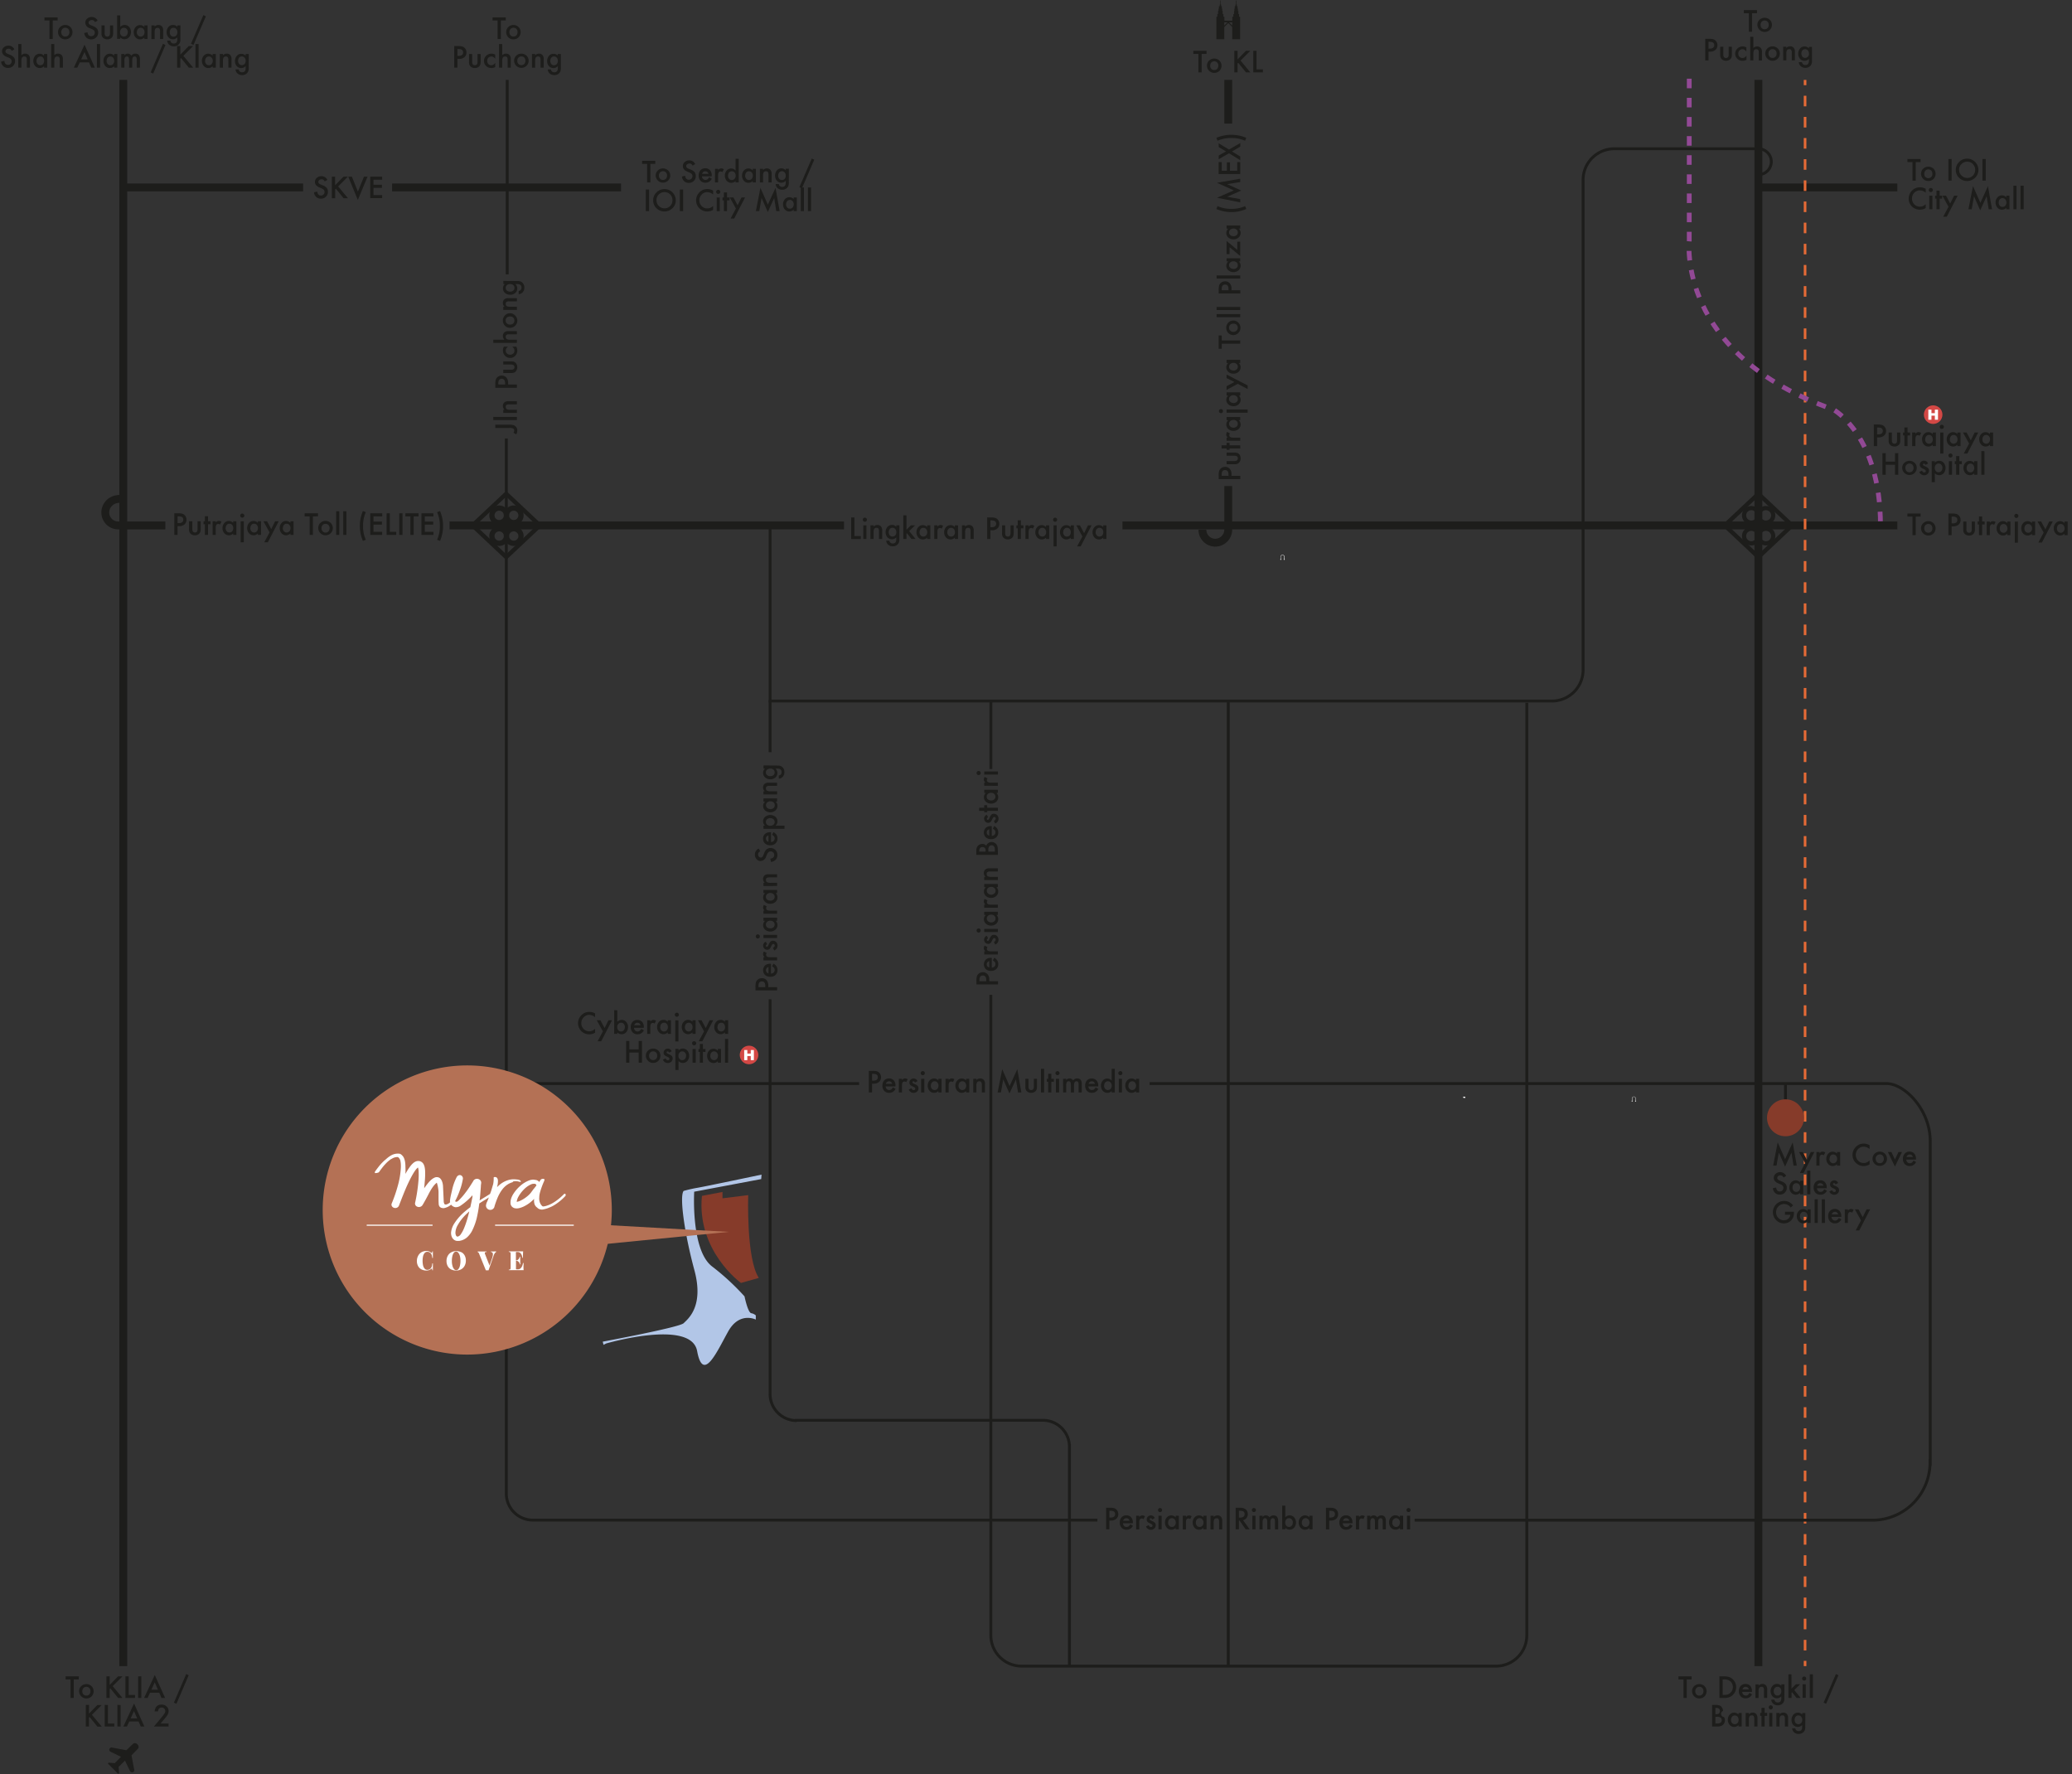 <svg id="map_full_1_Image" data-name="map_full_1 Image" xmlns="http://www.w3.org/2000/svg" viewBox="0 0 821.04 702.96"><rect x="0" y="0" width="821.04" height="702.96" fill="#333333" stroke="none"/><defs><style>.cls-1{fill:#1d1d1b}.cls-2,.cls-3,.cls-4,.cls-5,.cls-6{fill:none;stroke-miterlimit:10}.cls-2,.cls-3,.cls-4,.cls-5{stroke:#1d1d1b}.cls-2{stroke-width:1.14px}.cls-3{stroke-width:2.08px}.cls-4{stroke-width:1.67px}.cls-5{stroke-width:3.12px}.cls-6{stroke:#e56a36;stroke-width:1.04px}.cls-11{fill:#863b2a}.cls-12{fill:#b47155}.cls-13{fill:#fff}.cls-14{fill:#d34845}</style></defs><path class="cls-1" d="M488 188.51h3.47v1.29h-8.56v-1.46a6.65 6.65 0 01.15-1.63 2.14 2.14 0 01.57-1 2.43 2.43 0 011.82-.74 2.33 2.33 0 011.86.79 3.09 3.09 0 01.69 2.12zm-1.2 0V188c0-1.19-.46-1.78-1.37-1.78s-1.33.61-1.33 1.83v.43zm-.75-5.85h3.1c.9 0 1.34-.35 1.34-1.06s-.44-1.06-1.34-1.06h-3.1v-1.25h3.13a3.73 3.73 0 011.12.16 2 2 0 01.76.54 2.35 2.35 0 01.55 1.61 2.32 2.32 0 01-.55 1.6 1.87 1.87 0 01-.76.55 3 3 0 01-1.12.16h-3.13zm1.17-6.23h4.23v1.25h-4.23v.53h-1.17v-.53h-2v-1.25h2v-1h1.17zm-1.17-1.82v-1.24h.48a2.54 2.54 0 01-.49-.61 1.48 1.48 0 01-.14-.65 2.05 2.05 0 01.32-1l1.15.57a1.22 1.22 0 00-.26.7c0 .68.52 1 1.54 1h2.8v1.24zm0-8.15v-1.25h5.4v1.25h-.56a2.41 2.41 0 01.72 1.66 2.38 2.38 0 01-.81 1.85 3 3 0 01-2.06.73 2.91 2.91 0 01-2-.73 2.33 2.33 0 01-.81-1.82 2.29 2.29 0 01.78-1.69zm2.69 3A1.93 1.93 0 00490 169a1.38 1.38 0 00.49-1.08 1.46 1.46 0 00-.47-1.12 2 2 0 00-2.51 0 1.43 1.43 0 00-.48 1.11 1.38 1.38 0 00.49 1.08 1.79 1.79 0 001.22.43zm-4.93-5.78a.81.81 0 01-.57-.23.81.81 0 111.15-1.15.75.75 0 01.24.57.8.8 0 01-.24.58.82.82 0 01-.58.23zm2.24-1.43h8.34v1.25h-8.34zm0-5.56v-1.26h5.4v1.26h-.56a2.37 2.37 0 01.72 1.65 2.4 2.4 0 01-.81 1.86 3 3 0 01-2.06.72 3 3 0 01-2-.72 2.35 2.35 0 01-.81-1.82 2.27 2.27 0 01.78-1.69zm2.69 3a1.88 1.88 0 001.26-.42 1.34 1.34 0 00.49-1.07 1.43 1.43 0 00-.49-1.2 2 2 0 00-2.51 0 1.4 1.4 0 00-.48 1.1 1.38 1.38 0 00.49 1.08 1.8 1.8 0 001.24.47zm1.71-7.63l-4.4 2.42V153l3.11-1.66-3.11-1.54v-1.41l8.34 4.31v1.42zm-4.4-8.26v-1.25h5.4v1.25h-.56a2.4 2.4 0 01-.09 3.51 3 3 0 01-2.06.73 3 3 0 01-2-.73 2.35 2.35 0 01-.81-1.82 2.29 2.29 0 01.78-1.69zm2.69 3a1.88 1.88 0 001.26-.42 1.34 1.34 0 00.49-1.07 1.45 1.45 0 00-.47-1.12 2 2 0 00-2.51 0 1.4 1.4 0 00-.48 1.11 1.36 1.36 0 00.49 1.07 1.75 1.75 0 001.22.39zm-4.63-11.93h7.34v1.29h-7.34v2h-1.22v-5.26h1.22zm4.6-2.12a2.71 2.71 0 01-2-.83 3 3 0 010-4.1 2.77 2.77 0 012-.83 2.71 2.71 0 012 .84 2.84 2.84 0 01.82 2.07 2.74 2.74 0 01-.83 2 2.8 2.8 0 01-1.99.85zm0-1.27A1.82 1.82 0 00490 131a1.69 1.69 0 000-2.34 1.77 1.77 0 00-1.26-.43 1.8 1.8 0 00-1.26.43 1.57 1.57 0 00-.47 1.18 1.51 1.51 0 00.47 1.15 1.73 1.73 0 001.26.49zm-6.62-7.06h9.36v1.25h-9.36zm0-2.82h9.36v1.24h-9.36zM488 115h3.47v1.29h-8.56v-1.46a6.65 6.65 0 01.15-1.63 2.14 2.14 0 01.57-1 2.43 2.43 0 011.82-.74 2.33 2.33 0 011.86.79 3.09 3.09 0 01.69 2.12zm-1.2 0v-.48c0-1.19-.46-1.78-1.37-1.78s-1.33.61-1.33 1.83v.43zm-4.71-5.87h9.36v1.25h-9.36zm3.96-5.56v-1.25h5.4v1.25h-.56a2.4 2.4 0 01-.09 3.51 3 3 0 01-2.06.73 3 3 0 01-2-.73 2.35 2.35 0 01-.81-1.82 2.29 2.29 0 01.78-1.69zm2.69 3a1.88 1.88 0 001.26-.42 1.34 1.34 0 00.49-1.07 1.45 1.45 0 00-.47-1.12 2 2 0 00-2.51 0A1.4 1.4 0 00487 105a1.36 1.36 0 00.49 1.07 1.75 1.75 0 001.25.46zm1.54-7.57v-3.26h1.17v5.68l-4.23-3.5v2.76h-1.17v-5.22zm-4.23-8.41v-1.26h5.4v1.26h-.56a2.4 2.4 0 01-.09 3.51 3 3 0 01-2.06.72 3 3 0 01-2-.72 2.35 2.35 0 01-.81-1.82 2.29 2.29 0 01.78-1.69zm2.69 3a1.88 1.88 0 001.26-.42 1.34 1.34 0 00.49-1.07 1.43 1.43 0 00-.47-1.12 2 2 0 00-2.51 0 1.4 1.4 0 00-.48 1.11 1.37 1.37 0 00.49 1.07 1.75 1.75 0 001.22.39zM482 82.81l.45-1.16a13.36 13.36 0 002.67.85c.41.08.85.14 1.3.19s1 .06 1.5.06 1 0 1.5-.06.89-.11 1.31-.19a13.49 13.49 0 002.66-.85l.45 1.16a15.09 15.09 0 01-11.84 0zm9.45-2.65l-9.2-1.81 6.65-2.93-6.65-3 9.2-1.62v1.33l-5.16.82 5.56 2.54-5.57 2.46 5.17.92zm-7.34-15.95v3.44h2.05v-3.34h1.22v3.34h2.86v-3.44h1.21v4.73h-8.56v-4.73zm2.89-3.48l-4.09 2.35v-1.47l2.9-1.63-2.9-1.72v-1.48l4.09 2.47 4.47-2.59v1.44l-3.29 1.9 3.27 2v1.47zm6.83-6.13l-.45 1.16a13.49 13.49 0 00-2.66-.85 15.86 15.86 0 00-5.61 0 13.36 13.36 0 00-2.67.85L482 54.6a15.2 15.2 0 0111.84 0z"/><path class="cls-2" d="M696.77 69.18a5.12 5.12 0 000-10.24h-57.14a12.33 12.33 0 00-12.32 12.32V265.4A12.33 12.33 0 01615 277.73H305.15v-69.57"/><circle class="cls-3" cx="197.8" cy="204.17" r="2.89"/><circle class="cls-3" cx="203.57" cy="204.17" r="2.89"/><circle class="cls-3" cx="197.8" cy="212.37" r="2.89"/><circle class="cls-3" cx="203.57" cy="212.37" r="2.89"/><path class="cls-4" d="M200.68 195.52l-14.08 13.24m13.88-13.24l14.09 13.24m-13.89 12.04l-14.08-13.25m13.88 13.25l14.09-13.25"/><circle class="cls-4" cx="693.98" cy="204.17" r="2.89"/><circle class="cls-4" cx="699.76" cy="204.17" r="2.89"/><circle class="cls-4" cx="693.98" cy="212.37" r="2.89"/><circle class="cls-4" cx="699.76" cy="212.37" r="2.89"/><path class="cls-4" d="M696.87 195.52l-14.08 13.24m13.88-13.24l14.08 13.24m-13.88 12.04l-14.08-13.25m13.88 13.25l14.08-13.25"/><path class="cls-5" d="M178.13 208.16h156.31m110.34 0h307.05M155.37 74.26h90.73m450.67 0h55.06m-703.74 0h72.02m-71.26-42.6v628.41M696.77 31.66v628.41"/><path class="cls-6" d="M715.27 31.66v2.09"/><path stroke-dasharray="4.19 4.19 4.19 4.19" stroke="#e56a36" stroke-width="1.04" fill="none" stroke-miterlimit="10" d="M715.27 37.94V52.6"/><path stroke-dasharray="4.19 4.19 4.19 4.19 4.19 4.19" stroke="#e56a36" stroke-width="1.04" fill="none" stroke-miterlimit="10" d="M715.27 54.69v601.2"/><path class="cls-6" d="M715.27 657.99v2.08"/><path class="cls-2" d="M486.7 277.73v382.34"/><path class="cls-5" d="M486.7 31.66v17.3"/><path class="cls-1" d="M743.81 173.27v3.47h-1.3v-8.56H744a6.5 6.5 0 011.62.15 2.17 2.17 0 011 .57 2.43 2.43 0 01.74 1.81 2.37 2.37 0 01-.79 1.87 3.12 3.12 0 01-2.13.69zm0-1.2h.48c1.19 0 1.78-.46 1.78-1.37s-.61-1.33-1.84-1.33h-.42zm5.85-.73v3.1c0 .9.35 1.34 1.06 1.34s1-.44 1-1.34v-3.1H753v3.13a3.44 3.44 0 01-.16 1.12 1.84 1.84 0 01-.54.76 2.37 2.37 0 01-1.6.55 2.4 2.4 0 01-1.61-.55 2 2 0 01-.55-.76 3.2 3.2 0 01-.15-1.12v-3.13zm6.22 1.17v4.23h-1.24v-4.23h-.54v-1.17h.54v-2h1.24v2h1v1.17zm1.82-1.17h1.3v.48a2.36 2.36 0 01.61-.49 1.44 1.44 0 01.64-.14 2 2 0 011 .32l-.57 1.15a1.17 1.17 0 00-.69-.26c-.68 0-1 .51-1 1.54v2.8h-1.29zm8.15 0h1.26v5.4h-1.26v-.56a2.37 2.37 0 01-1.65.72 2.4 2.4 0 01-1.86-.81 3 3 0 01-.72-2.07 2.94 2.94 0 01.72-2 2.36 2.36 0 011.82-.81 2.27 2.27 0 011.69.78zm-3 2.68a1.89 1.89 0 00.42 1.27 1.35 1.35 0 001.08.49 1.46 1.46 0 001.12-.47 2.09 2.09 0 000-2.51 1.43 1.43 0 00-1.11-.48 1.38 1.38 0 00-1.08.49 1.79 1.79 0 00-.39 1.19zm5.78-4.92a.82.82 0 11.24.58.8.8 0 01-.24-.58zm1.44 2.24v8.34h-1.25v-8.34zm5.56 0h1.25v5.4h-1.25v-.56a2.4 2.4 0 01-3.51-.09 3 3 0 01-.73-2.07 3 3 0 01.73-2 2.33 2.33 0 011.82-.81 2.29 2.29 0 011.69.78zm-3 2.68a1.94 1.94 0 00.41 1.27 1.38 1.38 0 001.08.49 1.45 1.45 0 001.12-.47 2 2 0 000-2.51 1.4 1.4 0 00-1.11-.48 1.36 1.36 0 00-1.07.49 1.74 1.74 0 00-.39 1.19zm7.63 1.72l-2.43-4.4h1.45l1.65 3.11 1.54-3.11h1.41l-4.3 8.34h-1.43zm8.26-4.4h1.25v5.4h-1.25v-.56a2.41 2.41 0 01-1.66.72 2.38 2.38 0 01-1.85-.81 3 3 0 01-.73-2.07 2.9 2.9 0 01.73-2 2.33 2.33 0 011.82-.81 2.29 2.29 0 011.69.78zm-3 2.68a1.94 1.94 0 00.41 1.27 1.38 1.38 0 001.08.49 1.46 1.46 0 001.12-.47 2 2 0 000-2.51 1.43 1.43 0 00-1.11-.48 1.38 1.38 0 00-1.08.49 1.78 1.78 0 00-.38 1.19zm-38.3 8.87h3.69v-3.35h1.29v8.56h-1.29v-4h-3.69v4h-1.29v-8.56h1.29zm6.54 2.47a2.68 2.68 0 01.84-2 3 3 0 014.09 0 2.73 2.73 0 01.83 2 2.78 2.78 0 01-.83 2 2.87 2.87 0 01-2.07.81 2.74 2.74 0 01-2-.83 2.8 2.8 0 01-.86-1.98zm1.28 0a1.8 1.8 0 00.43 1.28 1.68 1.68 0 002.34 0 1.81 1.81 0 00.44-1.26 1.77 1.77 0 00-.44-1.26 1.65 1.65 0 00-2.33 0 1.76 1.76 0 00-.48 1.26zm8.96-1.74l-1 .55c-.16-.34-.36-.5-.6-.5a.44.44 0 00-.3.11.38.38 0 00-.12.29c0 .21.24.41.72.62a4.27 4.27 0 011.34.79 1.34 1.34 0 01.34 1 1.67 1.67 0 01-.58 1.3 1.91 1.91 0 01-1.35.5 2 2 0 01-1.92-1.32l1.06-.49a2.49 2.49 0 00.34.49.76.76 0 00.54.21c.43 0 .64-.19.64-.58 0-.22-.17-.43-.49-.62l-.38-.18-.38-.18a2.42 2.42 0 01-.86-.61 1.33 1.33 0 01-.28-.87 1.52 1.52 0 01.48-1.16 1.68 1.68 0 011.2-.46 1.62 1.62 0 011.6 1.11zm2.7 7.38h-1.25v-8.3h1.25v.59a2.28 2.28 0 011.68-.74 2.32 2.32 0 011.83.82 3.23 3.23 0 010 4.08 2.34 2.34 0 01-1.82.8 2.31 2.31 0 01-1.7-.76zm3-5.61a1.8 1.8 0 00-.43-1.26 1.35 1.35 0 00-1.07-.5 1.4 1.4 0 00-1.11.48 1.79 1.79 0 00-.43 1.25 1.84 1.84 0 00.43 1.26 1.4 1.4 0 001.1.48 1.33 1.33 0 001.07-.49 1.76 1.76 0 00.41-1.18zm2.37-4.94a.76.76 0 01.24-.56.81.81 0 011.15 0 .75.75 0 01.24.57.82.82 0 01-.81.81.78.78 0 01-.58-.24.77.77 0 01-.24-.58zm1.44 2.25v5.4h-1.25v-5.4zm2.87 1.16v4.24h-1.25v-4.24h-.53v-1.16h.53v-2h1.25v2h1v1.16zm5.9-1.16h1.25v5.4h-1.25v-.57a2.41 2.41 0 01-1.66.72 2.37 2.37 0 01-1.85-.81 3 3 0 01-.73-2.06 2.88 2.88 0 01.73-2 2.34 2.34 0 013.51 0zm-3 2.68a1.88 1.88 0 00.41 1.27 1.38 1.38 0 001.08.49 1.44 1.44 0 001.12-.48 2.07 2.07 0 000-2.5 1.47 1.47 0 00-2.19 0 1.83 1.83 0 00-.38 1.22zm7.07-6.65v9.37h-1.25v-9.37zM20.9 8.1v7.35h-1.29V8.1h-2V6.89h5.22V8.1zm2.1 4.61a2.67 2.67 0 01.84-2 2.77 2.77 0 012-.82 2.82 2.82 0 012.05.82 2.9 2.9 0 010 4.07 2.86 2.86 0 01-2.06.81 2.74 2.74 0 01-2-.83 2.78 2.78 0 01-.83-2.05zm1.27 0a1.81 1.81 0 00.45 1.29 1.5 1.5 0 001.17.48 1.53 1.53 0 001.17-.48 1.81 1.81 0 00.44-1.26 1.77 1.77 0 00-.44-1.26 1.53 1.53 0 00-1.17-.48 1.49 1.49 0 00-1.16.48 1.73 1.73 0 00-.45 1.25zm14.4-4.55l-1 .62a1.85 1.85 0 00-.56-.66 1.5 1.5 0 00-1.61.12 1 1 0 00-.4.76c0 .42.31.75.94 1l.85.35a3.59 3.59 0 011.52 1 2.31 2.31 0 01.49 1.48 2.66 2.66 0 01-.79 2 2.74 2.74 0 01-2 .77 2.63 2.63 0 01-1.84-.66 3 3 0 01-.89-1.86l1.31-.28a2.09 2.09 0 00.31 1 1.48 1.48 0 002.16.15 1.39 1.39 0 00.4-1 1.29 1.29 0 00-.07-.45 1.23 1.23 0 00-.21-.39 2.07 2.07 0 00-.38-.32 3.62 3.62 0 00-.56-.3l-.82-.34A2.38 2.38 0 0133.79 9a2.08 2.08 0 01.74-1.62 2.68 2.68 0 011.83-.65 2.55 2.55 0 012.31 1.43zm2.79 1.89v3.1c0 .89.36 1.34 1.06 1.34s1.06-.45 1.06-1.34v-3.1h1.25v3.12a3.36 3.36 0 01-.16 1.12 1.78 1.78 0 01-.54.76 2.62 2.62 0 01-3.21 0 1.9 1.9 0 01-.55-.76 3.17 3.17 0 01-.15-1.12v-3.12zm6.19-3.97v4.59a2.36 2.36 0 013.52 0 2.93 2.93 0 01.73 2 3 3 0 01-.74 2.06 2.4 2.4 0 01-3.51.09v.57H46.4V6.08zm3 6.71a1.89 1.89 0 00-.42-1.27 1.37 1.37 0 00-1.07-.5 1.44 1.44 0 00-1.16.48 1.79 1.79 0 00-.43 1.25A1.84 1.84 0 0048 14a1.49 1.49 0 002.19 0 1.78 1.78 0 00.43-1.21zm6.55-2.74h1.25v5.4H57.2v-.57a2.41 2.41 0 01-1.66.72 2.37 2.37 0 01-1.85-.81 3 3 0 01-.69-2.06 2.88 2.88 0 01.73-2 2.34 2.34 0 013.51 0zm-3 2.68a1.84 1.84 0 00.45 1.27 1.37 1.37 0 001.08.5 1.44 1.44 0 001.12-.5 1.87 1.87 0 00.42-1.25 1.88 1.88 0 00-.42-1.26 1.43 1.43 0 00-1.11-.49 1.41 1.41 0 00-1.08.49 1.83 1.83 0 00-.43 1.24zm5.8-2.68h1.26v.5a2 2 0 011.47-.65 1.84 1.84 0 011.47.59 2.46 2.46 0 01.46 1.65v3.31h-1.24v-3a2 2 0 00-.22-1.1.89.89 0 00-.79-.31 1 1 0 00-.88.41 2.82 2.82 0 00-.25 1.41v2.61H60zm11.47 5.27v.67c0 .19 0 .37-.07.52a2.28 2.28 0 01-.52 1 2.51 2.51 0 01-2 .85 2.67 2.67 0 01-1.78-.59 2.39 2.39 0 01-.84-1.65h1.26a1.27 1.27 0 001.37 1.12c.91 0 1.37-.56 1.37-1.68v-.76a2.33 2.33 0 01-1.72.76 2.26 2.26 0 01-1.8-.8 2.92 2.92 0 01-.71-2 3.12 3.12 0 01.66-2 2.28 2.28 0 011.87-.87 2.17 2.17 0 011.7.76v-.61h1.24zm-1.19-2.56a1.81 1.81 0 00-.42-1.26 1.41 1.41 0 00-1.1-.48 1.35 1.35 0 00-1.12.52 2 2 0 00-.37 1.22 1.94 1.94 0 00.37 1.24 1.34 1.34 0 001.12.52 1.37 1.37 0 001.13-.52 1.85 1.85 0 00.39-1.24zM80.58 6l1 .45-4.9 11.35-1-.46zM5.69 19.52l-1 .62a2 2 0 00-.56-.67 1.33 1.33 0 00-.72-.17 1.33 1.33 0 00-.89.3.94.94 0 00-.36.75c0 .42.31.76.94 1l.85.35a3.69 3.69 0 011.52 1 2.29 2.29 0 01.49 1.49 2.62 2.62 0 01-.79 1.95 2.71 2.71 0 01-2 .78 2.63 2.63 0 01-1.84-.66 3 3 0 01-.89-1.86l1.31-.29a2.25 2.25 0 00.31 1.05 1.33 1.33 0 001.16.55 1.33 1.33 0 001-.4 1.4 1.4 0 00.4-1 1.35 1.35 0 00-.07-.46 1 1 0 00-.21-.38 1.77 1.77 0 00-.34-.32 3.63 3.63 0 00-.56-.29l-.82-.34C1.4 22 .81 21.3.81 20.34a2.06 2.06 0 01.74-1.61 2.63 2.63 0 011.83-.65 2.55 2.55 0 012.31 1.44zm1.55-2.08h1.24v4.41a2.17 2.17 0 011.47-.6 1.91 1.91 0 011.47.6 2.4 2.4 0 01.46 1.64v3.31h-1.24v-3.19a1.54 1.54 0 00-.23-.94.91.91 0 00-.74-.29 1 1 0 00-.93.4 2.86 2.86 0 00-.26 1.41v2.61H7.24zm10.21 3.96h1.25v5.4h-1.25v-.56a2.41 2.41 0 01-1.66.72 2.37 2.37 0 01-1.85-.81 3 3 0 01-.73-2.06 2.91 2.91 0 01.73-2 2.33 2.33 0 013.51 0zm-3 2.69a1.86 1.86 0 00.42 1.26 1.35 1.35 0 001.08.49 1.43 1.43 0 001.12-.47 2.09 2.09 0 000-2.51 1.43 1.43 0 00-1.07-.48 1.38 1.38 0 00-1.08.49 1.82 1.82 0 00-.44 1.22zm5.82-6.65h1.25v4.41a2.13 2.13 0 011.47-.6 1.87 1.87 0 011.46.6 2.4 2.4 0 01.47 1.64v3.31h-1.25v-3.19a1.48 1.48 0 00-.23-.94.89.89 0 00-.74-.29 1 1 0 00-.92.4 2.86 2.86 0 00-.26 1.41v2.61h-1.25zm15 7.28h-3.66l-1 2.08h-1.35l4.24-9.1 4.08 9.1h-1.41zm-.52-1.21l-1.27-2.91-1.33 2.91zm4.91-6.07v9.36h-1.24v-9.36zm5.57 3.96h1.25v5.4h-1.25v-.56a2.41 2.41 0 01-1.66.72 2.37 2.37 0 01-1.85-.81 3 3 0 01-.72-2.06 2.91 2.91 0 01.73-2 2.33 2.33 0 011.82-.81 2.3 2.3 0 011.69.78zm-3 2.69a1.86 1.86 0 00.41 1.26 1.36 1.36 0 001.08.49 1.43 1.43 0 001.12-.47 2.09 2.09 0 000-2.51 1.43 1.43 0 00-1.11-.48 1.38 1.38 0 00-1.08.49 1.81 1.81 0 00-.38 1.22zm5.83-2.69h1.24v.5a2.67 2.67 0 01.62-.51 1.52 1.52 0 01.68-.14 1.67 1.67 0 011.45.8 1.87 1.87 0 011.59-.8c1.21 0 1.82.74 1.82 2.22v3.33h-1.25v-3a2.23 2.23 0 00-.21-1.09.68.68 0 00-.64-.33.82.82 0 00-.75.39A2.57 2.57 0 0052.4 24v2.8h-1.26v-3c0-1-.27-1.44-.83-1.44a.84.84 0 00-.77.39A2.46 2.46 0 0049.3 24v2.8h-1.24zm16.51-4.06l1 .46-4.87 11.34-1-.46zm6.89 4.32l3.33-3.42h1.73l-3.87 3.88 3.89 4.68h-1.73L71.73 23l-.27.27v3.53h-1.29v-8.56h1.29zm7.24-4.22v9.36h-1.24v-9.36zm5.56 3.96h1.26v5.4h-1.26v-.56a2.37 2.37 0 01-1.65.72 2.4 2.4 0 01-1.86-.81 3 3 0 01-.75-2.06 3 3 0 01.72-2 2.35 2.35 0 011.82-.81 2.27 2.27 0 011.69.78zm-3 2.69a1.86 1.86 0 00.42 1.26 1.35 1.35 0 001.08.49 1.4 1.4 0 001.11-.47 2 2 0 000-2.51 1.4 1.4 0 00-1.1-.48 1.38 1.38 0 00-1.08.49 1.82 1.82 0 00-.39 1.22zm5.83-2.69h1.26v.5a2 2 0 011.47-.65 1.85 1.85 0 011.47.6 2.42 2.42 0 01.45 1.64v3.31h-1.25v-3a2 2 0 00-.22-1.11.91.91 0 00-.79-.31 1 1 0 00-.88.41 2.84 2.84 0 00-.25 1.42v2.6h-1.26zm11.45 5.28v.67c0 .19 0 .36-.07.51a2.26 2.26 0 01-.52 1.05 2.54 2.54 0 01-2 .84 2.64 2.64 0 01-1.77-.58 2.37 2.37 0 01-.84-1.66h1.26a1.36 1.36 0 00.23.62 1.34 1.34 0 001.14.5c.91 0 1.37-.56 1.37-1.68v-.75a2.39 2.39 0 01-3.53 0 3 3 0 01-.7-2 3.06 3.06 0 01.66-2 2.26 2.26 0 011.87-.88 2.22 2.22 0 011.7.76v-.68h1.24zm-1.19-2.57a1.76 1.76 0 00-.43-1.25 1.45 1.45 0 00-2.21 0 2.18 2.18 0 000 2.43 1.49 1.49 0 002.25 0 1.81 1.81 0 00.39-1.18zM198.47 8.1v7.35h-1.29V8.1h-2V6.89h5.23V8.1zm2.12 4.61a2.7 2.7 0 01.83-2 2.8 2.8 0 012-.82 2.84 2.84 0 012.06.82 2.9 2.9 0 010 4.07 2.87 2.87 0 01-2.07.81 2.7 2.7 0 01-2-.83 2.78 2.78 0 01-.82-2.05zm1.27 0a1.85 1.85 0 00.43 1.28 1.53 1.53 0 001.17.48 1.57 1.57 0 001.18-.47 1.8 1.8 0 00.43-1.26 1.77 1.77 0 00-.43-1.26 1.54 1.54 0 00-1.18-.48 1.49 1.49 0 00-1.15.48 1.73 1.73 0 00-.45 1.25zm-20.61 10.62v3.47H180v-8.56h1.46a6.65 6.65 0 011.63.15 2.19 2.19 0 011 .57 2.43 2.43 0 01.74 1.82 2.33 2.33 0 01-.79 1.86 3.09 3.09 0 01-2.12.69zm0-1.2h.48c1.19 0 1.78-.46 1.78-1.37s-.61-1.33-1.84-1.33h-.42zm5.85-.73v3.1c0 .9.35 1.34 1.06 1.34s1.06-.44 1.06-1.34v-3.1h1.24v3.13a3.4 3.4 0 01-.16 1.12 1.91 1.91 0 01-.53.76 2.37 2.37 0 01-1.61.55 2.32 2.32 0 01-1.6-.55 1.87 1.87 0 01-.55-.76 2.92 2.92 0 01-.16-1.12V21.4zm9.14.24v1.65a3.17 3.17 0 00-.76-.71 1.57 1.57 0 00-.79-.2 1.53 1.53 0 00-1.16.49 1.7 1.7 0 00-.47 1.24 1.78 1.78 0 00.45 1.25 1.52 1.52 0 001.16.48 1.57 1.57 0 00.79-.19 3.3 3.3 0 00.78-.73v1.65a3.27 3.27 0 01-1.52.39 2.9 2.9 0 01-2.09-.81 2.71 2.71 0 01-.85-2 2.76 2.76 0 01.86-2.05 2.91 2.91 0 012.09-.83 3.06 3.06 0 011.51.37zm1.5-4.2H199v4.41a2.17 2.17 0 011.47-.6 1.91 1.91 0 011.47.6 2.4 2.4 0 01.46 1.64v3.31h-1.25v-3.19a1.48 1.48 0 00-.23-.94.89.89 0 00-.74-.29 1 1 0 00-.92.4 2.86 2.86 0 00-.26 1.41v2.61h-1.25zm5.98 6.62a2.71 2.71 0 01.83-2 3 3 0 014.1 0 2.77 2.77 0 01.83 2 2.71 2.71 0 01-.84 2 2.84 2.84 0 01-2.07.82 2.74 2.74 0 01-2-.83 2.8 2.8 0 01-.85-1.99zm1.27 0a1.87 1.87 0 00.43 1.28 1.7 1.7 0 002.35 0 2 2 0 000-2.51 1.54 1.54 0 00-1.18-.48 1.49 1.49 0 00-1.15.48 1.69 1.69 0 00-.44 1.26zm5.81-2.66h1.25v.5a2.07 2.07 0 011.48-.65 1.86 1.86 0 011.47.6 2.42 2.42 0 01.45 1.64v3.31h-1.25v-3a2.08 2.08 0 00-.22-1.11.93.93 0 00-.79-.31 1 1 0 00-.88.41 2.82 2.82 0 00-.26 1.42v2.6h-1.25zm11.45 5.28a6.59 6.59 0 010 .67 3.49 3.49 0 01-.07.51 2.17 2.17 0 01-.52 1.05 2.52 2.52 0 01-2 .84 2.68 2.68 0 01-1.78-.58 2.36 2.36 0 01-.83-1.66h1.25a1.49 1.49 0 00.24.62 1.33 1.33 0 001.13.5c.91 0 1.37-.56 1.37-1.68v-.75a2.38 2.38 0 01-3.52 0 3 3 0 01-.71-2 3.12 3.12 0 01.66-2 2.28 2.28 0 011.87-.88A2.2 2.2 0 01221 22v-.6h1.25zm-1.2-2.57a1.8 1.8 0 00-.42-1.25 1.38 1.38 0 00-1.09-.49 1.34 1.34 0 00-1.12.53 2.18 2.18 0 000 2.43 1.35 1.35 0 001.12.51 1.37 1.37 0 001.13-.52 1.86 1.86 0 00.38-1.21zM694.26 5.23v7.35H693V5.23h-2V4h5.22v1.23zm2.11 4.61a2.67 2.67 0 01.84-2 3 3 0 014.09 0 2.73 2.73 0 01.83 2 2.78 2.78 0 01-.83 2 2.88 2.88 0 01-2.07.81 2.74 2.74 0 01-2-.83 2.82 2.82 0 01-.86-1.98zm1.28 0a1.8 1.8 0 00.43 1.28 1.68 1.68 0 002.34 0 1.81 1.81 0 00.44-1.26 1.77 1.77 0 00-.44-1.26 1.53 1.53 0 00-1.17-.48 1.51 1.51 0 00-1.16.48 1.76 1.76 0 00-.44 1.26zM677 20.46v3.47h-1.29v-8.56h1.47a6.61 6.61 0 011.62.15 2.22 2.22 0 011 .57 2.43 2.43 0 01.73 1.82 2.36 2.36 0 01-.78 1.86 3.14 3.14 0 01-2.13.69zm0-1.2h.49c1.18 0 1.78-.46 1.78-1.37s-.62-1.33-1.84-1.33H677zm5.88-.73v3.1c0 .9.35 1.34 1.06 1.34s1.06-.44 1.06-1.34v-3.1h1.25v3.13a3.4 3.4 0 01-.16 1.12 1.94 1.94 0 01-.54.76 2.62 2.62 0 01-3.21 0 2 2 0 01-.55-.76 3.17 3.17 0 01-.15-1.12v-3.13zm9.12.24v1.65a3.18 3.18 0 00-.77-.71 1.51 1.51 0 00-.78-.2 1.53 1.53 0 00-1.17.49 1.74 1.74 0 00-.47 1.24 1.78 1.78 0 00.45 1.25 1.68 1.68 0 002 .29 3.13 3.13 0 00.79-.73v1.65a3.33 3.33 0 01-1.52.39 2.91 2.91 0 01-2.1-.81 2.7 2.7 0 01-.84-2 2.75 2.75 0 01.85-2.05 2.91 2.91 0 012.1-.83 3.12 3.12 0 011.46.37zm1.53-4.2h1.25V19a2.13 2.13 0 011.47-.6 1.89 1.89 0 011.46.6 2.4 2.4 0 01.47 1.64v3.31h-1.25v-3.21a1.54 1.54 0 00-.23-.94.89.89 0 00-.74-.29 1 1 0 00-.92.4 2.75 2.75 0 00-.26 1.41v2.61h-1.25zm5.97 6.62a2.68 2.68 0 01.84-2 2.95 2.95 0 014.09 0 2.9 2.9 0 010 4.06 2.87 2.87 0 01-2.07.82 2.78 2.78 0 01-2-.83 2.84 2.84 0 01-.86-2.05zm1.28 0a1.82 1.82 0 00.43 1.28 1.52 1.52 0 001.17.47 1.49 1.49 0 001.17-.47 2 2 0 000-2.51 1.53 1.53 0 00-1.17-.48 1.51 1.51 0 00-1.16.48 1.69 1.69 0 00-.44 1.26zm5.8-2.66h1.26V19a2 2 0 011.47-.65 1.85 1.85 0 011.47.6 2.42 2.42 0 01.45 1.64v3.31H710v-3a2 2 0 00-.22-1.11.91.91 0 00-.79-.31 1 1 0 00-.88.41 2.84 2.84 0 00-.25 1.42v2.6h-1.26zM718 23.81v.67c0 .19 0 .36-.07.51a2.26 2.26 0 01-.52 1.05 2.53 2.53 0 01-2 .84 2.67 2.67 0 01-1.78-.58 2.41 2.41 0 01-.84-1.66h1.26a1.36 1.36 0 00.24.62 1.32 1.32 0 001.13.5c.91 0 1.37-.56 1.37-1.68v-.75a2.33 2.33 0 01-1.72.76 2.29 2.29 0 01-1.8-.8 2.92 2.92 0 01-.71-2 3.12 3.12 0 01.66-2 2.26 2.26 0 011.87-.88 2.2 2.2 0 011.7.76v-.61H718zm-1.19-2.57a1.76 1.76 0 00-.43-1.25 1.45 1.45 0 00-2.21 0 2.18 2.18 0 000 2.43 1.49 1.49 0 002.25 0 1.81 1.81 0 00.42-1.18zm42.31 183.43V212h-1.29v-7.35h-2v-1.21h5.22v1.21zm2.11 4.61a2.68 2.68 0 01.84-2 2.95 2.95 0 014.09 0 2.9 2.9 0 010 4.06 2.84 2.84 0 01-2.07.82 2.78 2.78 0 01-2-.83 2.84 2.84 0 01-.86-2.05zm1.28 0a1.85 1.85 0 00.43 1.29 1.56 1.56 0 001.17.47 1.49 1.49 0 001.17-.47 1.77 1.77 0 00.44-1.26 1.81 1.81 0 00-.44-1.26 1.68 1.68 0 00-2.33 0 1.76 1.76 0 00-.44 1.25zm10.84-.74V212h-1.29v-8.56h1.46a6.65 6.65 0 011.63.15 2.14 2.14 0 011 .57 2.43 2.43 0 01.74 1.81 2.34 2.34 0 01-.79 1.87 3.09 3.09 0 01-2.12.68zm0-1.19h.48c1.19 0 1.78-.46 1.78-1.37s-.61-1.33-1.83-1.33h-.43zm5.85-.73v3.1c0 .9.35 1.34 1.06 1.34s1.06-.44 1.06-1.34v-3.1h1.25v3.13a3.43 3.43 0 01-.17 1.12 1.91 1.91 0 01-.53.76 2.4 2.4 0 01-1.61.55 2.37 2.37 0 01-1.6-.55 2 2 0 01-.55-.76 3 3 0 01-.16-1.12v-3.13zm6.23 1.17V212h-1.25v-4.23h-.53v-1.17h.53v-2h1.25v2h1v1.17zm1.82-1.17h1.24v.48a2.54 2.54 0 01.61-.49 1.48 1.48 0 01.65-.14 2.05 2.05 0 011 .32l-.57 1.15a1.22 1.22 0 00-.7-.26c-.68 0-1 .51-1 1.54V212h-1.24zm8.15 0h1.25V212h-1.25v-.56a2.41 2.41 0 01-1.66.72 2.38 2.38 0 01-1.85-.81 3 3 0 01-.73-2.07 2.9 2.9 0 01.73-2 2.33 2.33 0 011.82-.81 2.3 2.3 0 011.69.78zm-3 2.68a1.88 1.88 0 00.41 1.27 1.38 1.38 0 001.08.49 1.46 1.46 0 001.12-.47 2 2 0 000-2.51 1.42 1.42 0 00-1.11-.48 1.4 1.4 0 00-1.08.48 1.83 1.83 0 00-.38 1.22zm5.78-4.92a.81.81 0 01.23-.57.81.81 0 011.15 0 .76.76 0 01.24.57.78.78 0 01-.24.58.75.75 0 01-.57.24.8.8 0 01-.58-.24.83.83 0 01-.23-.58zm1.43 2.24V215h-1.25v-8.34zm5.56 0h1.26V212h-1.26v-.56a2.37 2.37 0 01-1.65.72 2.4 2.4 0 01-1.86-.81 3 3 0 01-.72-2.07 2.94 2.94 0 01.72-2 2.35 2.35 0 011.82-.81 2.29 2.29 0 011.69.78zm-3 2.68a1.89 1.89 0 00.42 1.27 1.35 1.35 0 001.08.49 1.43 1.43 0 001.11-.47 2 2 0 000-2.51 1.48 1.48 0 00-2.18 0 1.83 1.83 0 00-.39 1.22zm7.64 1.7l-2.43-4.4h1.44l1.66 3.11 1.54-3.11h1.4l-4.3 8.34h-1.42zm8.25-4.38h1.26V212h-1.26v-.56a2.4 2.4 0 01-3.51-.09 3 3 0 01-.73-2.07 3 3 0 01.73-2 2.35 2.35 0 011.82-.81 2.29 2.29 0 011.69.78zm-3 2.68a1.89 1.89 0 00.42 1.27 1.34 1.34 0 001.07.49 1.43 1.43 0 001.12-.47 2 2 0 000-2.51 1.4 1.4 0 00-1.11-.48 1.38 1.38 0 00-1.07.48 1.78 1.78 0 00-.39 1.22zM759.12 64.22v7.35h-1.29v-7.35h-2V63h5.22v1.21zm2.11 4.61a2.68 2.68 0 01.84-2 3 3 0 014.09 0 2.91 2.91 0 010 4.07 2.87 2.87 0 01-2.07.81 2.74 2.74 0 01-2-.83 2.82 2.82 0 01-.86-2.05zm1.28 0a1.8 1.8 0 00.43 1.28 1.68 1.68 0 002.34 0 1.81 1.81 0 00.44-1.26 1.77 1.77 0 00-.44-1.26 1.65 1.65 0 00-2.33 0 1.76 1.76 0 00-.44 1.26zM773.35 63v8.56h-1.29V63zm1.65 4.25a4.18 4.18 0 011.33-3.11 4.36 4.36 0 013.17-1.29 4.46 4.46 0 014.45 4.45 4.21 4.21 0 01-1.32 3.13 4.54 4.54 0 01-6.18.15 4.24 4.24 0 01-1.45-3.33zm1.3 0a3.08 3.08 0 001 2.33 3.16 3.16 0 004.46 0 3.31 3.31 0 000-4.59 3 3 0 00-2.25-.93 3.07 3.07 0 00-2.26.93 3.11 3.11 0 00-.97 2.28zM786.85 63v8.56h-1.29V63zm-23.77 11.82v1.53a3.56 3.56 0 00-2.31-.93 3 3 0 00-2.23.94 3.22 3.22 0 00-.9 2.31 3.15 3.15 0 00.9 2.28 3 3 0 002.23.92 2.7 2.7 0 001.16-.22 2.74 2.74 0 00.55-.3 7.21 7.21 0 00.6-.45v1.55a4.6 4.6 0 01-2.32.63 4.33 4.33 0 01-3.14-1.28 4.25 4.25 0 01-1.29-3.12 4.38 4.38 0 011.08-2.91 4.31 4.31 0 013.45-1.57 4.38 4.38 0 012.22.62zm1.21.46a.82.82 0 01.81-.81.76.76 0 01.57.24.81.81 0 010 1.15.75.75 0 01-.57.24.82.82 0 01-.81-.82zm1.44 2.24v5.4h-1.25v-5.4zm2.86 1.17v4.23h-1.25v-4.23h-.53v-1.17h.53v-2h1.25v2h1v1.17zm3.52 3.23l-2.43-4.4h1.45l1.65 3.11 1.54-3.11h1.41l-4.3 8.34H770zm7.89 1l1.8-9.2 2.94 6.65 3-6.65 1.62 9.2h-1.32l-.83-5.16-2.54 5.56-2.46-5.57-.92 5.17zm15-5.4h1.25v5.4H795v-.56a2.41 2.41 0 01-1.66.72 2.38 2.38 0 01-1.85-.81 3 3 0 01-.73-2.06 2.91 2.91 0 01.73-2 2.33 2.33 0 011.82-.81 2.3 2.3 0 011.69.78zm-3 2.69a1.84 1.84 0 00.41 1.26 1.38 1.38 0 001.08.5 1.44 1.44 0 001.12-.48 2 2 0 000-2.51 1.43 1.43 0 00-1.11-.48 1.38 1.38 0 00-1.08.49 1.81 1.81 0 00-.42 1.22zm7.06-6.65v9.36h-1.24v-9.36zm2.83 0v9.36h-1.25v-9.36zM476.16 21.34v7.35h-1.29v-7.35h-2v-1.21h5.22v1.21zm2.11 4.66a2.67 2.67 0 01.84-2 3 3 0 014.09 0 2.89 2.89 0 010 4.07 2.87 2.87 0 01-2.07.81 2.74 2.74 0 01-2-.83 2.82 2.82 0 01-.86-2.05zm1.28 0a1.8 1.8 0 00.43 1.28 1.68 1.68 0 002.34 0 1.81 1.81 0 00.44-1.26 1.77 1.77 0 00-.44-1.26 1.65 1.65 0 00-2.33 0 1.76 1.76 0 00-.44 1.24zm10.84-2.46l3.33-3.41h1.73L491.58 24l3.89 4.69h-1.73l-3.08-3.81-.27.26v3.55h-1.29v-8.56h1.29zm7.52-3.41v7.34h2.52v1.22h-3.81v-8.56zM129.72 71.26l-1.05.62a1.9 1.9 0 00-.56-.67 1.3 1.3 0 00-.72-.18 1.34 1.34 0 00-.89.31.93.93 0 00-.35.75c0 .42.31.76.93 1l.85.35a3.73 3.73 0 011.53 1 2.34 2.34 0 01.48 1.49 2.59 2.59 0 01-.79 2 2.69 2.69 0 01-2 .78 2.65 2.65 0 01-1.84-.66 3 3 0 01-.89-1.86l1.31-.29a2.2 2.2 0 00.31 1 1.33 1.33 0 001.16.56 1.36 1.36 0 001-.41 1.42 1.42 0 00.4-1 1.64 1.64 0 00-.07-.46 1.11 1.11 0 00-.22-.38 1.56 1.56 0 00-.38-.33 3.22 3.22 0 00-.56-.29l-.82-.34c-1.17-.5-1.76-1.22-1.76-2.18a2.06 2.06 0 01.74-1.61 2.64 2.64 0 011.83-.66 2.57 2.57 0 012.36 1.46zm3.07 2.14l3.33-3.4h1.73L134 73.86l3.89 4.68h-1.73l-3.08-3.81-.27.27v3.54h-1.31V70h1.29zm6.66-3.4l2.37 5.93 2.4-5.93h1.42l-3.85 9.21L138 70zm11.98 1.2H148v2h3.34v1.22H148v2.86h3.44v1.21h-4.74V70h4.73zM338.58 205v7.35h2.52v1.21h-3.81V205zm3.32.89a.78.78 0 01.24-.57.75.75 0 01.57-.24.81.81 0 01.57 1.39.75.75 0 01-.57.24.76.76 0 01-.57-.24.78.78 0 01-.24-.58zm1.43 2.24v5.4h-1.24v-5.4zm1.58 0h1.26v.5a2 2 0 011.47-.65 1.85 1.85 0 011.47.6 2.42 2.42 0 01.46 1.64v3.31h-1.26v-3a2 2 0 00-.22-1.11.91.91 0 00-.79-.31 1 1 0 00-.88.41 2.84 2.84 0 00-.25 1.42v2.6h-1.26zm11.45 5.28v.67c0 .2 0 .36-.07.51a2.26 2.26 0 01-.52 1 2.54 2.54 0 01-2 .84 2.64 2.64 0 01-1.77-.58 2.41 2.41 0 01-.84-1.66h1.26a1.26 1.26 0 00.24.62 1.33 1.33 0 001.13.5c.91 0 1.37-.56 1.37-1.68v-.75a2.37 2.37 0 01-1.72.76 2.3 2.3 0 01-1.8-.8 2.92 2.92 0 01-.71-2 3.12 3.12 0 01.66-2 2.26 2.26 0 011.87-.88 2.22 2.22 0 011.7.76v-.61h1.24zm-1.19-2.57a1.8 1.8 0 00-.43-1.26 1.38 1.38 0 00-1.09-.48 1.36 1.36 0 00-1.12.53 2.18 2.18 0 000 2.43 1.49 1.49 0 002.25 0 1.83 1.83 0 00.39-1.22zm4.02-6.67v5.71l1.75-1.75h1.68l-2.35 2.27 2.52 3.13h-1.62l-1.78-2.28-.2.2v2.08h-1.25v-9.36zm8.19 3.96h1.26v5.4h-1.26V213a2.37 2.37 0 01-1.65.72 2.4 2.4 0 01-1.86-.81 3 3 0 01-.72-2.06 3 3 0 01.72-2 2.35 2.35 0 011.82-.81 2.29 2.29 0 011.69.78zm-3 2.69a1.88 1.88 0 00.42 1.26 1.34 1.34 0 001.07.49 1.43 1.43 0 001.12-.47 2 2 0 000-2.51 1.4 1.4 0 00-1.11-.48 1.37 1.37 0 00-1.07.49 1.75 1.75 0 00-.39 1.22zm5.83-2.69h1.25v.48a2.36 2.36 0 01.61-.49 1.41 1.41 0 01.64-.14 2.05 2.05 0 011 .32l-.57 1.15a1.19 1.19 0 00-.69-.26c-.68 0-1 .51-1 1.54v2.8h-1.25zm8.15 0h1.26v5.4h-1.26V213a2.4 2.4 0 01-3.51-.09 3 3 0 01-.72-2.06 3 3 0 01.72-2 2.35 2.35 0 011.82-.81 2.29 2.29 0 011.69.78zm-3 2.69a1.88 1.88 0 00.42 1.26 1.34 1.34 0 001.07.49 1.45 1.45 0 001.12-.47 2 2 0 000-2.51 1.4 1.4 0 00-1.11-.48 1.37 1.37 0 00-1.07.49 1.75 1.75 0 00-.39 1.22zm5.83-2.69h1.25v.5a2.07 2.07 0 011.48-.65 1.85 1.85 0 011.47.6 2.42 2.42 0 01.45 1.64v3.31h-1.25v-3a2 2 0 00-.22-1.11.93.93 0 00-.79-.31 1 1 0 00-.88.41 2.82 2.82 0 00-.26 1.42v2.6h-1.25zm11.26 1.93v3.47h-1.29V205h1.46a6.65 6.65 0 011.63.15 2.22 2.22 0 011 .57 2.42 2.42 0 01.73 1.81 2.34 2.34 0 01-.79 1.87 3.09 3.09 0 01-2.12.69zm0-1.2h.48c1.19 0 1.79-.46 1.79-1.37s-.62-1.33-1.84-1.33h-.43zm5.85-.73v3.1c0 .9.35 1.34 1.06 1.34s1.06-.44 1.06-1.34v-3.1h1.25v3.13a3.73 3.73 0 01-.16 1.12 1.94 1.94 0 01-.54.76 2.4 2.4 0 01-1.61.55 2.37 2.37 0 01-1.6-.55 2 2 0 01-.55-.76 3.2 3.2 0 01-.15-1.12v-3.13zm6.23 1.17v4.23h-1.25v-4.23h-.53v-1.17h.53v-2h1.25v2h1v1.17zm1.82-1.17h1.25v.48a2.21 2.21 0 01.61-.49 1.41 1.41 0 01.64-.14 2.05 2.05 0 011 .32l-.57 1.15a1.21 1.21 0 00-.69-.26c-.68 0-1 .51-1 1.54v2.8h-1.25zm8.15 0h1.25v5.4h-1.25V213a2.41 2.41 0 01-1.66.72 2.38 2.38 0 01-1.85-.81 3 3 0 01-.73-2.06 3 3 0 01.73-2 2.33 2.33 0 011.82-.81 2.29 2.29 0 011.69.78zm-3 2.69a1.93 1.93 0 00.41 1.26 1.38 1.38 0 001.08.49 1.45 1.45 0 001.12-.47 2 2 0 000-2.51 1.4 1.4 0 00-1.11-.48 1.34 1.34 0 00-1.07.49 1.75 1.75 0 00-.39 1.22zm5.78-4.93a.78.78 0 01.24-.57.76.76 0 01.57-.24.81.81 0 01.57 1.39.75.75 0 01-.57.24.76.76 0 01-.57-.24.78.78 0 01-.24-.58zm1.43 2.24v8.34h-1.24v-8.34zm5.57 0h1.25v5.4h-1.25V213a2.41 2.41 0 01-1.66.72 2.37 2.37 0 01-1.85-.81 3 3 0 01-.73-2.06 2.91 2.91 0 01.73-2 2.33 2.33 0 013.51 0zm-3 2.69a1.87 1.87 0 00.41 1.26 1.35 1.35 0 001.08.49 1.46 1.46 0 001.12-.47 2.09 2.09 0 000-2.51 1.43 1.43 0 00-1.11-.48 1.38 1.38 0 00-1.08.49 1.79 1.79 0 00-.38 1.22zm7.63 1.71l-2.43-4.4h1.44l1.66 3.11 1.54-3.11h1.41l-4.31 8.34h-1.42zm8.25-4.4h1.26v5.4h-1.26V213a2.37 2.37 0 01-1.65.72 2.4 2.4 0 01-1.86-.81 3 3 0 01-.72-2.06 3 3 0 01.72-2 2.35 2.35 0 011.82-.81 2.29 2.29 0 011.69.78zm-3 2.69a1.88 1.88 0 00.42 1.26 1.34 1.34 0 001.07.49 1.47 1.47 0 001.13-.47 2.09 2.09 0 000-2.51 1.43 1.43 0 00-1.11-.48 1.38 1.38 0 00-1.08.49 1.75 1.75 0 00-.39 1.22zm-237.9-42.58h5.54a5.47 5.47 0 011.48.14 2.25 2.25 0 01.94.47 2.13 2.13 0 01.76 1.72 2.89 2.89 0 01-.42 1.51l-1.11-.63a1.64 1.64 0 00.32-.88.82.82 0 00-.44-.8 3.47 3.47 0 00-1.53-.23h-5.54zm-.8-3.06h9.36v1.24h-9.36zm3.96-1.58v-1.26h.5a2 2 0 01-.65-1.47 1.85 1.85 0 01.6-1.47 2.42 2.42 0 011.64-.46h3.31v1.26h-3a2 2 0 00-1.11.22.91.91 0 00-.31.79 1 1 0 00.41.88 2.84 2.84 0 001.42.25h2.6v1.26zm1.93-11.27h3.47v1.3h-8.56v-1.47a6.55 6.55 0 01.15-1.62 2.17 2.17 0 01.57-1 2.43 2.43 0 011.82-.74 2.37 2.37 0 011.86.79 3.14 3.14 0 01.69 2.13zm-1.2 0v-.48c0-1.18-.46-1.78-1.37-1.78s-1.33.61-1.33 1.84v.42zm-.73-5.85h3.1c.9 0 1.34-.35 1.34-1s-.44-1.06-1.34-1.06h-3.1v-1.25h3.13a3.4 3.4 0 011.12.16 1.84 1.84 0 01.76.54 2.62 2.62 0 010 3.21 2 2 0 01-.76.55 3.2 3.2 0 01-1.12.15h-3.13zm.23-9.14h1.66a3.18 3.18 0 00-.71.77 1.42 1.42 0 00-.2.78 1.53 1.53 0 00.49 1.17 1.73 1.73 0 001.24.46 1.79 1.79 0 001.25-.45 1.5 1.5 0 00.48-1.15 1.6 1.6 0 00-.19-.8 3.3 3.3 0 00-.73-.78h1.64a3.2 3.2 0 01.4 1.52 2.92 2.92 0 01-.81 2.1 2.7 2.7 0 01-2 .84 2.79 2.79 0 01-2.05-.85 2.91 2.91 0 01-.83-2.1 3.19 3.19 0 01.36-1.51zm-4.19-1.5v-1.25h4.41a2.13 2.13 0 01-.6-1.47 1.87 1.87 0 01.6-1.46 2.4 2.4 0 011.64-.47h3.31v1.25h-3.19a1.54 1.54 0 00-.94.23.86.86 0 00-.29.74 1 1 0 00.4.92 2.86 2.86 0 001.41.26h2.61v1.25zm6.62-5.97a2.68 2.68 0 01-2-.84 2.95 2.95 0 010-4.09 2.74 2.74 0 012-.84 2.71 2.71 0 012 .84A2.84 2.84 0 01205 127a2.78 2.78 0 01-.83 2 2.84 2.84 0 01-2.09.87zm0-1.28a1.82 1.82 0 001.28-.43 1.56 1.56 0 00.47-1.17 1.49 1.49 0 00-.47-1.17 1.77 1.77 0 00-1.26-.44 1.81 1.81 0 00-1.26.44 1.53 1.53 0 00-.47 1.17 1.55 1.55 0 00.47 1.16 1.77 1.77 0 001.27.44zm-2.66-5.81v-1.25h.5a2 2 0 01-.65-1.47 1.85 1.85 0 01.6-1.47 2.36 2.36 0 011.64-.46h3.31v1.26h-3a2 2 0 00-1.11.22.9.9 0 00-.31.79 1 1 0 00.41.88 2.84 2.84 0 001.42.25h2.6v1.25zm5.28-11.45h.67l.51.07a2.26 2.26 0 011.05.52 2.53 2.53 0 01.84 2 2.67 2.67 0 01-.58 1.78 2.36 2.36 0 01-1.66.83v-1.25a1.49 1.49 0 00.62-.24 1.35 1.35 0 00.5-1.13c0-.91-.56-1.37-1.68-1.37h-.75a2.33 2.33 0 01.76 1.72 2.3 2.3 0 01-.8 1.8 2.92 2.92 0 01-2 .71 3.11 3.11 0 01-2-.66 2.26 2.26 0 01-.88-1.87 2.2 2.2 0 01.76-1.7h-.61v-1.25zm-2.57 1.2a1.84 1.84 0 00-1.26.42 1.41 1.41 0 00-.48 1.1 1.36 1.36 0 00.53 1.12 2.18 2.18 0 002.43 0 1.36 1.36 0 00.51-1.12 1.38 1.38 0 00-.52-1.14 1.86 1.86 0 00-1.21-.38zm55.59-47.61v7.35h-1.3v-7.35h-2v-1.21h5.23v1.21zm2.11 4.61a2.71 2.71 0 01.83-2 3 3 0 014.1 0 2.75 2.75 0 01.83 2 2.72 2.72 0 01-.84 2 2.84 2.84 0 01-2.07.82 2.75 2.75 0 01-2-.83 2.8 2.8 0 01-.85-1.99zm1.27 0a1.85 1.85 0 00.44 1.29 1.69 1.69 0 002.34 0 1.77 1.77 0 00.43-1.26 1.8 1.8 0 00-.43-1.26 1.56 1.56 0 00-1.17-.47 1.52 1.52 0 00-1.16.47 1.73 1.73 0 00-.45 1.25zM275.49 65l-1.05.62a1.8 1.8 0 00-.55-.67 1.47 1.47 0 00-1.61.13.94.94 0 00-.36.75c0 .42.31.76.93 1l.86.35a3.69 3.69 0 011.52 1 2.32 2.32 0 01.48 1.49 2.61 2.61 0 01-.78 2 2.71 2.71 0 01-2 .78 2.63 2.63 0 01-1.84-.66 3 3 0 01-.89-1.86l1.3-.29a2.32 2.32 0 00.31 1 1.36 1.36 0 001.17.56 1.34 1.34 0 001-.41 1.38 1.38 0 00.4-1 1.35 1.35 0 00-.07-.46 1.09 1.09 0 00-.21-.38 1.77 1.77 0 00-.38-.33 3.63 3.63 0 00-.56-.29l-.82-.34c-1.18-.5-1.76-1.22-1.76-2.18a2 2 0 01.74-1.61 2.64 2.64 0 011.83-.66 2.54 2.54 0 012.34 1.46zm6.51 4.87h-3.87a1.63 1.63 0 00.44 1 1.3 1.3 0 001 .39 1.27 1.27 0 00.77-.22 3.27 3.27 0 00.68-.82l1.05.59a4.05 4.05 0 01-.51.71 2.7 2.7 0 01-.59.49 2.21 2.21 0 01-.67.28 3.21 3.21 0 01-.78.09 2.55 2.55 0 01-1.94-.78 2.89 2.89 0 01-.73-2.07 3 3 0 01.71-2.08 2.46 2.46 0 011.9-.78 2.41 2.41 0 011.88.76 3 3 0 01.69 2.09zm-1.28-1a1.19 1.19 0 00-1.26-1 1.16 1.16 0 00-.42.07 1 1 0 00-.37.2 1.19 1.19 0 00-.28.31 1.6 1.6 0 00-.17.42zm2.6-2h1.25v.48a2.34 2.34 0 01.6-.49 1.48 1.48 0 01.65-.14 2.05 2.05 0 011 .32l-.57 1.15a1.22 1.22 0 00-.7-.26c-.68 0-1 .51-1 1.54v2.8h-1.25zm8.15-3.96h1.25v9.36h-1.25v-.56a2.33 2.33 0 01-1.67.72 2.38 2.38 0 01-1.84-.81 3 3 0 01-.73-2.07 2.88 2.88 0 01.73-2 2.32 2.32 0 013.51 0zm-3 6.64a1.94 1.94 0 00.41 1.27 1.38 1.38 0 001.08.49 1.46 1.46 0 001.12-.47 2 2 0 000-2.51 1.42 1.42 0 00-1.11-.48 1.4 1.4 0 00-1.08.48 1.83 1.83 0 00-.38 1.22zm9.81-2.68h1.25v5.4h-1.25v-.56a2.41 2.41 0 01-1.66.72 2.38 2.38 0 01-1.85-.81 3 3 0 01-.73-2.07 2.9 2.9 0 01.73-2 2.33 2.33 0 011.82-.81 2.29 2.29 0 011.69.78zm-3 2.68a1.94 1.94 0 00.41 1.27 1.38 1.38 0 001.08.49 1.46 1.46 0 001.12-.47 2 2 0 000-2.51 1.43 1.43 0 00-1.11-.48 1.4 1.4 0 00-1.08.48 1.83 1.83 0 00-.38 1.22zm5.83-2.68h1.25v.5a2.06 2.06 0 011.47-.65 1.88 1.88 0 011.47.59 2.41 2.41 0 01.46 1.65v3.31h-1.25v-3a2 2 0 00-.23-1.11.87.87 0 00-.78-.31 1 1 0 00-.89.41 2.84 2.84 0 00-.25 1.42v2.6h-1.25zm11.45 5.27a6.8 6.8 0 010 .68 3.49 3.49 0 01-.07.51 2.26 2.26 0 01-.52 1 2.53 2.53 0 01-2 .84 2.67 2.67 0 01-1.78-.58 2.36 2.36 0 01-.83-1.66h1.25a1.49 1.49 0 00.24.62 1.35 1.35 0 001.13.5c.91 0 1.37-.56 1.37-1.68v-.75a2.37 2.37 0 01-1.71.76 2.31 2.31 0 01-1.81-.8 3 3 0 01-.71-2 3.11 3.11 0 01.66-2 2.28 2.28 0 011.87-.88 2.17 2.17 0 011.7.76v-.61h1.25zm-1.2-2.56a1.84 1.84 0 00-.42-1.26 1.4 1.4 0 00-1.09-.48 1.34 1.34 0 00-1.12.53 2.13 2.13 0 000 2.43 1.33 1.33 0 001.12.51 1.37 1.37 0 001.13-.52 1.88 1.88 0 00.38-1.21zm10.3-6.77l1 .46-4.9 11.34-1-.46zM257.2 75.07v8.56h-1.3v-8.56zm1.63 4.24a4.21 4.21 0 011.32-3.11 4.38 4.38 0 013.17-1.29 4.47 4.47 0 014.46 4.45 4.21 4.21 0 01-1.32 3.13 4.54 4.54 0 01-6.18.15 4.21 4.21 0 01-1.45-3.33zm1.3 0a3.18 3.18 0 005.42 2.31 3.17 3.17 0 00.92-2.29 3.14 3.14 0 00-.91-2.3 3.2 3.2 0 00-4.51 0 3.11 3.11 0 00-.92 2.3zm10.56-4.24v8.56h-1.29v-8.56zm11.89.46v1.53a3.57 3.57 0 00-2.32-.94 3 3 0 00-2.22.95 3.19 3.19 0 00-.91 2.31 3.12 3.12 0 00.91 2.27 3 3 0 002.23.92 2.91 2.91 0 001.71-.52 5.2 5.2 0 00.6-.45v1.56a4.73 4.73 0 01-2.33.62 4.39 4.39 0 01-4.42-4.39 4.4 4.4 0 011.08-2.92 4.29 4.29 0 013.44-1.57 4.36 4.36 0 012.23.63zm1.21.47a.75.75 0 01.23-.56.81.81 0 011.15 0 .75.75 0 01.24.57.78.78 0 01-.24.57.75.75 0 01-.57.24.8.8 0 01-.58-.24.78.78 0 01-.23-.58zm1.43 2.25v5.4H284v-5.4zm2.87 1.14v4.24h-1.25v-4.24h-.53v-1.16h.53v-2h1.25v2h1v1.16zm3.52 3.23l-2.43-4.39h1.45l1.65 3.1 1.54-3.1h1.41l-4.3 8.34h-1.43zm7.91 1.01l1.8-9.21 2.94 6.66 3.05-6.66 1.62 9.21h-1.33l-.82-5.17-2.54 5.54-2.46-5.57-.92 5.18zm14.96-5.4h1.26v5.4h-1.26v-.57a2.37 2.37 0 01-1.65.72A2.4 2.4 0 01311 83a3 3 0 01-.72-2.06 2.92 2.92 0 01.72-2 2.35 2.35 0 011.82-.81 2.31 2.31 0 011.69.77zm-3 2.68a1.89 1.89 0 00.42 1.27 1.37 1.37 0 001.07.49 1.41 1.41 0 001.12-.48 2 2 0 000-2.5 1.37 1.37 0 00-1.1-.49 1.41 1.41 0 00-1.08.49 1.78 1.78 0 00-.39 1.22z"/><path class="cls-1" d="M318.56 74.26v9.37h-1.25v-9.37zm2.83 0v9.37h-1.25v-9.37z"/><path class="cls-2" d="M200.98 108.7V31.66"/><path class="cls-1" d="M70.36 208.44v3.48h-1.29v-8.57h1.46a6.5 6.5 0 011.62.15 2.17 2.17 0 011 .57 2.45 2.45 0 01.74 1.82 2.37 2.37 0 01-.79 1.86 3.11 3.11 0 01-2.12.69zm0-1.2h.48c1.19 0 1.78-.46 1.78-1.37s-.61-1.32-1.84-1.32h-.42zm5.85-.73v3.1c0 .9.35 1.35 1.06 1.35s1-.45 1-1.35v-3.1h1.25v3.13a3.4 3.4 0 01-.16 1.12 1.78 1.78 0 01-.54.76 2.32 2.32 0 01-1.6.55 2.35 2.35 0 01-1.61-.55 1.9 1.9 0 01-.55-.76 3.17 3.17 0 01-.15-1.12v-3.13zm6.22 1.17v4.24h-1.24v-4.24h-.54v-1.17h.54v-2h1.24v2h1v1.17zm1.82-1.17h1.25v.49a2.44 2.44 0 01.61-.5 1.44 1.44 0 01.64-.14 2 2 0 011 .33l-.58 1.14a1.17 1.17 0 00-.69-.26c-.68 0-1 .52-1 1.54v2.81h-1.23zm8.15 0h1.26v5.41H92.4v-.57a2.37 2.37 0 01-1.65.72 2.4 2.4 0 01-1.86-.81 3 3 0 01-.72-2.06 3 3 0 01.72-2 2.35 2.35 0 011.82-.81 2.29 2.29 0 011.69.78zm-3 2.69a1.84 1.84 0 00.42 1.26 1.35 1.35 0 001.07.5 1.44 1.44 0 001.13-.48 2.09 2.09 0 000-2.51 1.43 1.43 0 00-1.11-.48 1.38 1.38 0 00-1.08.49 1.82 1.82 0 00-.39 1.22zm5.78-4.93a.82.82 0 11.24.58.78.78 0 01-.24-.58zm1.44 2.24v8.34h-1.25v-8.34zm5.56 0h1.25v5.41h-1.25v-.57a2.4 2.4 0 01-3.51-.09 3 3 0 01-.73-2.06 3 3 0 01.73-2 2.33 2.33 0 011.82-.81 2.29 2.29 0 011.69.78zm-3 2.69a1.84 1.84 0 00.42 1.26 1.35 1.35 0 001.07.5 1.42 1.42 0 001.12-.48 2 2 0 000-2.51 1.4 1.4 0 00-1.11-.48 1.34 1.34 0 00-1.07.49 1.77 1.77 0 00-.39 1.22zm7.63 1.71l-2.43-4.4h1.45l1.65 3.11 1.54-3.11h1.41l-4.3 8.34h-1.43zm8.26-4.4h1.25v5.41h-1.25v-.57a2.41 2.41 0 01-1.66.72 2.38 2.38 0 01-1.85-.81 3 3 0 01-.73-2.06 2.91 2.91 0 01.73-2 2.33 2.33 0 011.82-.81 2.3 2.3 0 011.69.78zm-3 2.69a1.84 1.84 0 00.41 1.26 1.38 1.38 0 001.08.5 1.44 1.44 0 001.12-.48 2 2 0 000-2.51 1.43 1.43 0 00-1.11-.48 1.38 1.38 0 00-1.08.49 1.81 1.81 0 00-.38 1.22zm11.93-4.63v7.35h-1.29v-7.35h-2v-1.22H126v1.22zm2.11 4.61a2.67 2.67 0 01.84-2 2.93 2.93 0 014.09 0 2.89 2.89 0 010 4.07 2.87 2.87 0 01-2.07.81 2.78 2.78 0 01-2-.83 2.84 2.84 0 01-.86-2.05zm1.28 0a1.82 1.82 0 00.43 1.28 1.53 1.53 0 001.18.54 1.5 1.5 0 001.17-.48 2 2 0 000-2.51 1.65 1.65 0 00-2.33 0 1.75 1.75 0 00-.45 1.19zm7.05-6.63v9.37h-1.25v-9.37zm2.83 0v9.37H136v-9.37zm6.53-.09l1.16.44a13.36 13.36 0 00-.85 2.67c-.08.42-.14.85-.19 1.31s-.06 1-.06 1.49 0 1 .06 1.5.11.89.19 1.31a13.49 13.49 0 00.85 2.66l-1.16.45a15.06 15.06 0 010-11.83zm7.68 2.11H148v2.06h3.34v1.21H148v2.86h3.44v1.22h-4.73v-8.57h4.73zm2.99-1.22v7.35H157v1.22h-3.81v-8.57zm5.03 0v8.57h-1.29v-8.57zm4.42 1.22v7.35h-1.29v-7.35h-2v-1.22h5.22v1.22zm7.84 0h-3.43v2.06h3.33v1.21h-3.33v2.86h3.43v1.22H167v-8.57h4.72zm2.6 9.72l-1.16-.45a13.49 13.49 0 00.85-2.66 15.86 15.86 0 000-5.61 13.36 13.36 0 00-.85-2.67l1.16-.44a15.06 15.06 0 010 11.83zm130.08 176.78h3.48v1.29h-8.56v-1.46a6.65 6.65 0 01.15-1.63 2.21 2.21 0 01.56-1 2.43 2.43 0 011.82-.74 2.34 2.34 0 011.87.79 3.14 3.14 0 01.68 2.12zm-1.19 0v-.48c0-1.19-.46-1.78-1.37-1.78s-1.33.61-1.33 1.83v.43zm2.26-9.24v3.87a1.63 1.63 0 001.06-.43 1.32 1.32 0 00.39-1 1.25 1.25 0 00-.22-.77 3.26 3.26 0 00-.82-.69l.59-1.05a4.49 4.49 0 01.71.52 2.44 2.44 0 01.77 1.25 3.21 3.21 0 01.09.78 2.52 2.52 0 01-.78 1.94 2.89 2.89 0 01-2.07.73 3 3 0 01-2.08-.71 2.7 2.7 0 010-3.78 3 3 0 012.09-.68zm-1 1.28a1.28 1.28 0 00-.92 1.69 1.24 1.24 0 00.19.36 1.43 1.43 0 00.32.28 1.38 1.38 0 00.41.18zm-1.99-2.64v-1.25h.48a2.36 2.36 0 01-.49-.61 1.44 1.44 0 01-.14-.64 2 2 0 01.32-1l1.14.57a1.15 1.15 0 00-.25.69c0 .68.51 1 1.54 1h2.8v1.25zm.92-7.39l.55 1c-.33.17-.5.37-.5.61a.44.44 0 00.11.29.41.41 0 00.3.12c.2 0 .41-.24.61-.72a4.26 4.26 0 01.79-1.33 1.34 1.34 0 011-.35 1.69 1.69 0 011.31.58 2.06 2.06 0 01-.83 3.27l-.49-1.06a2.2 2.2 0 00.49-.34.76.76 0 00.21-.54c0-.42-.19-.63-.58-.63-.22 0-.42.16-.62.49l-.18.37-.18.38a2.47 2.47 0 01-.53.77 1.33 1.33 0 01-.88.28 1.55 1.55 0 01-1.16-.48 1.68 1.68 0 01-.46-1.2 1.64 1.64 0 011.04-1.51zm-3.17-1.28a.82.82 0 01-.8-.81.78.78 0 01.24-.58.75.75 0 01.57-.24.8.8 0 01.58.24.82.82 0 01-.59 1.39zm2.25-1.44h5.4v1.25h-5.4zm0-5.56v-1.25h5.4v1.25h-.56a2.41 2.41 0 01.72 1.66 2.38 2.38 0 01-.81 1.85 3 3 0 01-2.07.73 2.88 2.88 0 01-2-.73 2.33 2.33 0 01-.81-1.82 2.29 2.29 0 01.78-1.69zm2.68 3a1.94 1.94 0 001.27-.41 1.38 1.38 0 00.49-1.08 1.44 1.44 0 00-.48-1.12 2 2 0 00-2.5 0 1.43 1.43 0 00-.49 1.11 1.41 1.41 0 00.49 1.08 1.83 1.83 0 001.22.38zm-2.68-5.8v-1.24h.48a2.54 2.54 0 01-.49-.61 1.48 1.48 0 01-.14-.65 2.05 2.05 0 01.32-1l1.14.57a1.2 1.2 0 00-.25.7c0 .68.51 1 1.54 1h2.8V362zm0-8.18v-1.25h5.4v1.25h-.56a2.4 2.4 0 01-.09 3.51 3 3 0 01-2.07.73 2.88 2.88 0 01-2-.73 2.33 2.33 0 01-.81-1.82 2.29 2.29 0 01.78-1.69zm2.68 3a1.94 1.94 0 001.27-.41 1.38 1.38 0 00.49-1.08 1.44 1.44 0 00-.48-1.12 2 2 0 00-2.5 0 1.43 1.43 0 00-.49 1.11 1.41 1.41 0 00.49 1.08 1.83 1.83 0 001.22.38zm-2.68-5.82v-1.25h.5a2.07 2.07 0 01-.65-1.48 1.91 1.91 0 01.59-1.47 2.47 2.47 0 011.65-.45h3.31v1.25h-3a2 2 0 00-1.1.22.9.9 0 00-.31.79 1 1 0 00.41.88 2.8 2.8 0 001.41.26h2.61V351zm-1.89-14.82l.62 1.05a1.76 1.76 0 00-.66.56 1.27 1.27 0 00-.18.71 1.31 1.31 0 00.31.9 1 1 0 00.75.35c.42 0 .76-.31 1-.93l.35-.85a3.57 3.57 0 011-1.53 2.32 2.32 0 011.49-.48 2.59 2.59 0 011.95.79 2.69 2.69 0 01.78 2 2.65 2.65 0 01-.66 1.84 3.09 3.09 0 01-1.86.89l-.29-1.31a2.2 2.2 0 001-.31 1.34 1.34 0 00.56-1.16 1.36 1.36 0 00-.41-1 1.42 1.42 0 00-1-.4 1.64 1.64 0 00-.46.07 1.11 1.11 0 00-.38.22 1.56 1.56 0 00-.33.38 3.49 3.49 0 00-.29.55l-.35.83a2.38 2.38 0 01-2.17 1.76 2.06 2.06 0 01-1.61-.74 2.65 2.65 0 01-.66-1.84 2.57 2.57 0 011.5-2.35zm4.88-6.46v3.87a1.63 1.63 0 001.06-.43 1.32 1.32 0 00.39-1 1.25 1.25 0 00-.22-.77 3.07 3.07 0 00-.82-.68l.59-1.06a4.49 4.49 0 01.71.52 2.44 2.44 0 01.77 1.25 3.21 3.21 0 01.09.78 2.53 2.53 0 01-.78 1.94 2.9 2.9 0 01-2.07.74 3 3 0 01-2.08-.71 2.46 2.46 0 01-.78-1.9 2.43 2.43 0 01.76-1.89 3 3 0 012.09-.68zm-1 1.28a1.21 1.21 0 00-1 1.26 1.26 1.26 0 00.08.43 1.24 1.24 0 00.19.36 1.43 1.43 0 00.32.28 1.38 1.38 0 00.41.18zm6.35-3.89v1.25h-8.34v-1.25h.59a2.37 2.37 0 01.08-3.51 3.23 3.23 0 014.08 0 2.33 2.33 0 01.81 1.82 2.36 2.36 0 01-.76 1.7zm-5.61-3a1.88 1.88 0 00-1.26.42 1.38 1.38 0 00-.5 1.08 1.4 1.4 0 00.48 1.11 1.8 1.8 0 001.26.43 1.83 1.83 0 001.25-.43 1.4 1.4 0 00.48-1.1 1.33 1.33 0 00-.49-1.07 1.76 1.76 0 00-1.22-.41zm-2.73-6.54v-1.26h5.4v1.26h-.56a2.37 2.37 0 01.72 1.65 2.4 2.4 0 01-.81 1.86 3 3 0 01-2.07.72 2.92 2.92 0 01-2-.72 2.35 2.35 0 01-.81-1.82 2.27 2.27 0 01.78-1.69zm2.68 3a1.89 1.89 0 001.27-.42A1.34 1.34 0 00307 319a1.41 1.41 0 00-.48-1.12 2 2 0 00-2.5 0 1.46 1.46 0 000 2.18 1.83 1.83 0 001.18.47zm-2.68-5.83v-1.26h.5a2 2 0 01-.65-1.47 1.88 1.88 0 01.59-1.47 2.47 2.47 0 011.65-.45h3.31v1.25h-3a2 2 0 00-1.1.22.89.89 0 00-.31.79 1 1 0 00.41.88 2.82 2.82 0 001.41.25h2.61v1.26zm5.27-11.45h.68l.51.07a2.31 2.31 0 011 .52 2.54 2.54 0 01.84 2 2.68 2.68 0 01-.58 1.78 2.4 2.4 0 01-1.66.83v-1.26a1.23 1.23 0 001.12-1.37c0-.91-.56-1.36-1.68-1.36h-.75a2.38 2.38 0 010 3.52 3 3 0 01-2 .71 3.11 3.11 0 01-2-.66 2.3 2.3 0 01-.88-1.88 2.15 2.15 0 01.76-1.69h-.61v-1.25zm-2.56 1.2a1.84 1.84 0 00-1.26.42 1.39 1.39 0 00-.48 1.09 1.35 1.35 0 00.53 1.12 2.18 2.18 0 002.43 0 1.49 1.49 0 000-2.25 1.83 1.83 0 00-1.22-.38zM392 388.73h3.47V390h-8.56v-1.46a6.65 6.65 0 01.15-1.63 2.14 2.14 0 01.57-1 2.39 2.39 0 011.81-.74 2.34 2.34 0 011.87.79 3.09 3.09 0 01.69 2.12zm-1.2 0v-.48c0-1.19-.46-1.78-1.37-1.78s-1.33.61-1.33 1.83v.43zm2.2-9.24v3.87a1.63 1.63 0 001.05-.43 1.32 1.32 0 00.39-1 1.25 1.25 0 00-.22-.77 3.07 3.07 0 00-.82-.68l.59-1.06a4.08 4.08 0 01.71.52 2.65 2.65 0 01.49.58 2.32 2.32 0 01.28.67 3.21 3.21 0 01.09.78 2.52 2.52 0 01-.78 1.94 2.9 2.9 0 01-2.07.74 3 3 0 01-2.08-.71 2.72 2.72 0 010-3.79 3 3 0 012.09-.68zm-1 1.28a1.3 1.3 0 00-.93 1.69 1.07 1.07 0 00.2.36 1.19 1.19 0 00.31.28 1.33 1.33 0 00.42.18zm-2-2.64v-1.25h.48a2.36 2.36 0 01-.49-.61 1.44 1.44 0 01-.14-.64 2 2 0 01.32-1l1.15.57a1.17 1.17 0 00-.26.69c0 .68.51 1 1.54 1h2.8v1.25zm1-7.39l.55 1c-.33.17-.5.37-.5.61a.4.4 0 00.12.29.37.37 0 00.29.12c.2 0 .41-.24.61-.72a4.26 4.26 0 01.79-1.33 1.34 1.34 0 011-.35 1.69 1.69 0 011.31.58 2.07 2.07 0 01-.83 3.28l-.49-1.07a2.2 2.2 0 00.49-.34.76.76 0 00.21-.54q0-.63-.57-.63c-.23 0-.43.16-.62.49-.07.12-.13.25-.19.37l-.18.39a2.36 2.36 0 01-.53.76 1.32 1.32 0 01-.87.28 1.56 1.56 0 01-1.17-.48 1.73 1.73 0 01-.46-1.2 1.64 1.64 0 011.04-1.51zm-3.21-1.28a.82.82 0 11.58-.24.78.78 0 01-.58.24zM390 368h5.4v1.25H390zm0-5.54v-1.25h5.4v1.25h-.56a2.41 2.41 0 01.72 1.66 2.38 2.38 0 01-.81 1.85 3 3 0 01-2.06.73 2.91 2.91 0 01-2-.73 2.33 2.33 0 01-.81-1.82 2.29 2.29 0 01.78-1.69zm2.69 3A1.93 1.93 0 00394 365a1.38 1.38 0 00.49-1.08 1.43 1.43 0 00-.47-1.12 2 2 0 00-2.51 0 1.42 1.42 0 00-.48 1.11 1.38 1.38 0 00.49 1.08 1.79 1.79 0 001.2.43zm-2.69-5.83v-1.24h.48a2.54 2.54 0 01-.49-.61 1.48 1.48 0 01-.14-.65 2.05 2.05 0 01.32-1l1.15.57a1.22 1.22 0 00-.26.7c0 .68.51 1 1.54 1h2.8v1.24zm0-8.15v-1.25h5.4v1.25h-.56a2.4 2.4 0 01-.09 3.51 3 3 0 01-2.06.73 2.91 2.91 0 01-2-.73 2.33 2.33 0 01-.81-1.82 2.29 2.29 0 01.78-1.69zm2.69 3A1.93 1.93 0 00394 354a1.38 1.38 0 00.49-1.08 1.42 1.42 0 00-.47-1.12 2 2 0 00-2.51 0 1.4 1.4 0 00-.48 1.11 1.38 1.38 0 00.49 1.08 1.79 1.79 0 001.2.45zm-2.69-5.83v-1.25h.5a2.07 2.07 0 01-.65-1.48 1.88 1.88 0 01.6-1.47 2.42 2.42 0 011.64-.45h3.31v1.25h-3a2 2 0 00-1.11.23.89.89 0 00-.31.78 1 1 0 00.41.88 2.82 2.82 0 001.42.26h2.6v1.25zm5.43-9.97h-8.56v-1.28a5.56 5.56 0 01.13-1.4 2 2 0 01.45-.87 2.48 2.48 0 01.82-.58 2.53 2.53 0 011-.21 2 2 0 011.55.7 2.09 2.09 0 01.82-1.07 2.41 2.41 0 013 .31 2.3 2.3 0 01.59 1 5.41 5.41 0 01.16 1.46zm-4.88-1.29V337a1.51 1.51 0 00-.32-1.06 1.26 1.26 0 00-.94-.34 1.19 1.19 0 00-.92.35 1.43 1.43 0 00-.31 1v.45zm3.67 0v-.8a2 2 0 00-.35-1.28 1.18 1.18 0 00-.94-.44 1.2 1.2 0 00-.93.42 2.14 2.14 0 00-.37 1.45v.65zm-1.22-10.1v3.87a1.68 1.68 0 001.05-.43 1.34 1.34 0 00.39-1 1.27 1.27 0 00-.22-.77 3.27 3.27 0 00-.82-.68l.59-1.05a4.05 4.05 0 01.71.51 2.9 2.9 0 01.49.58 2.38 2.38 0 01.28.68 3.21 3.21 0 01.09.78 2.55 2.55 0 01-.78 1.94 2.89 2.89 0 01-2.07.73 3 3 0 01-2.08-.71 2.7 2.7 0 010-3.78 3 3 0 012.09-.69zm-1 1.28a1.19 1.19 0 00-1 1.26 1.16 1.16 0 00.07.42 1 1 0 00.2.37 1.19 1.19 0 00.31.28 1.6 1.6 0 00.42.17zm-1-5.79l.55 1c-.33.16-.5.36-.5.6a.38.38 0 00.12.29.35.35 0 00.29.13c.2 0 .41-.24.61-.72a4.34 4.34 0 01.79-1.34 1.34 1.34 0 011-.34 1.71 1.71 0 011.31.57 2 2 0 01.5 1.35 2 2 0 01-1.33 1.93l-.49-1.07a2.28 2.28 0 00.49-.33.81.81 0 00.21-.55q0-.63-.57-.63c-.23 0-.43.16-.62.49-.07.12-.13.25-.19.38l-.18.38a2.25 2.25 0 01-.53.76 1.32 1.32 0 01-.87.29 1.53 1.53 0 01-1.17-.49 1.7 1.7 0 01-.46-1.19 1.64 1.64 0 011.04-1.51zm.2-2.78h4.23v1.25h-4.23v.53H390v-.53h-2V320h2v-1h1.17zm-1.2-5.87v-1.25h5.4v1.25h-.56a2.4 2.4 0 01-.09 3.51 3 3 0 01-2.06.73 3 3 0 01-2-.73 2.35 2.35 0 01-.81-1.82 2.29 2.29 0 01.78-1.69zm2.69 3a1.88 1.88 0 001.26-.42 1.34 1.34 0 00.49-1.07 1.42 1.42 0 00-.47-1.12 2 2 0 00-2.51 0 1.4 1.4 0 00-.48 1.11 1.36 1.36 0 00.49 1.07 1.75 1.75 0 001.25.39zM390 311.3v-1.25h.48a2.36 2.36 0 01-.49-.61 1.41 1.41 0 01-.14-.64 2.05 2.05 0 01.32-1l1.15.57a1.21 1.21 0 00-.26.69c0 .68.51 1 1.54 1h2.8v1.25zm-2.21-4.23a.82.82 0 11.58-.24.78.78 0 01-.58.24zm2.24-1.44h5.4v1.25H390z"/><path class="cls-2" d="M305.15 298v-20.63m87.5 27.29v-27.29"/><path class="cls-1" d="M235.81 401.5v1.5a3.57 3.57 0 00-2.32-.94 3 3 0 00-2.23 1 3.23 3.23 0 00-.91 2.31 3.14 3.14 0 00.91 2.27 3 3 0 002.23.93 2.69 2.69 0 001.16-.23 2.74 2.74 0 00.55-.3 6.27 6.27 0 00.61-.45v1.56a4.65 4.65 0 01-2.33.62 4.39 4.39 0 01-4.43-4.39 4.4 4.4 0 011.08-2.92 4.31 4.31 0 013.45-1.57 4.36 4.36 0 012.23.61zm3.09 7.1l-2.43-4.4h1.45l1.65 3.1 1.54-3.1h1.41l-4.3 8.34h-1.43zm5.72-8.37v4.6a2.29 2.29 0 011.69-.78 2.33 2.33 0 011.82.81 2.9 2.9 0 01.73 2 3 3 0 01-.73 2.07 2.37 2.37 0 01-1.84.8 2.33 2.33 0 01-1.67-.72v.57h-1.25v-9.37zm3 6.71a1.89 1.89 0 00-.42-1.27 1.35 1.35 0 00-1.07-.5 1.41 1.41 0 00-1.12.49 1.79 1.79 0 00-.42 1.24 1.84 1.84 0 00.42 1.26 1.4 1.4 0 001.11.48 1.36 1.36 0 001.07-.48 1.77 1.77 0 00.39-1.22zm7.48.25h-3.87a1.58 1.58 0 00.43 1.06 1.3 1.3 0 001 .39 1.25 1.25 0 00.77-.22 3.07 3.07 0 00.68-.82l1.06.59a5.22 5.22 0 01-.52.71 2.44 2.44 0 01-1.25.77 3.22 3.22 0 01-.78.08 2.51 2.51 0 01-1.94-.77 2.91 2.91 0 01-.74-2.08 3 3 0 01.71-2.07 2.72 2.72 0 013.79 0 3 3 0 01.68 2.09zm-1.28-1a1.21 1.21 0 00-1.26-1 1.49 1.49 0 00-.43.07 1.58 1.58 0 00-.36.2 1.24 1.24 0 00-.28.32 1.38 1.38 0 00-.18.41zm2.64-1.99h1.25v.48a2.36 2.36 0 01.61-.49 1.31 1.31 0 01.64-.14 2 2 0 011 .32l-.57 1.14a1.15 1.15 0 00-.69-.25c-.68 0-1 .51-1 1.54v2.8h-1.25zm8.15 0h1.26v5.4h-1.26v-.6a2.41 2.41 0 01-3.51-.08 3.05 3.05 0 01-.72-2.07 2.92 2.92 0 01.72-2 2.35 2.35 0 011.82-.81 2.29 2.29 0 011.69.78zm-3 2.68a1.89 1.89 0 00.42 1.27 1.34 1.34 0 001.07.49 1.41 1.41 0 001.12-.48 2 2 0 000-2.5 1.38 1.38 0 00-1.11-.49 1.4 1.4 0 00-1.07.49 1.78 1.78 0 00-.39 1.22zm5.78-4.88a.76.76 0 01.24-.56.81.81 0 011.15 0 .75.75 0 01.24.57.8.8 0 01-.24.58.82.82 0 01-1.39-.59zm1.44 2.25v8.34h-1.25v-8.39zm5.56-.05h1.25v5.4h-1.25v-.6a2.41 2.41 0 01-3.51-.08 3.06 3.06 0 01-.73-2.07 2.93 2.93 0 01.73-2 2.33 2.33 0 011.82-.81 2.29 2.29 0 011.69.78zm-3 2.68a1.94 1.94 0 00.41 1.27 1.38 1.38 0 001.08.49 1.42 1.42 0 001.12-.48 2 2 0 000-2.5 1.46 1.46 0 00-2.18 0 1.78 1.78 0 00-.39 1.22zm7.61 1.72l-2.43-4.4H278l1.65 3.1 1.54-3.1h1.41l-4.3 8.34h-1.43zm8.28-4.4h1.25v5.4h-1.25v-.6a2.41 2.41 0 01-1.66.72 2.36 2.36 0 01-1.85-.8 3 3 0 01-.73-2.07 2.88 2.88 0 01.73-2 2.33 2.33 0 011.82-.81 2.3 2.3 0 011.69.78zm-3 2.68a1.88 1.88 0 00.41 1.27 1.36 1.36 0 001.08.49 1.44 1.44 0 001.12-.48 2.07 2.07 0 000-2.5 1.47 1.47 0 00-2.19 0 1.83 1.83 0 00-.38 1.22zm-34.89 8.86h3.69v-3.34h1.3v8.6h-1.3v-4h-3.69v4h-1.29v-8.6h1.29zm6.54 2.48a2.67 2.67 0 01.84-2 3 3 0 014.09 0 2.89 2.89 0 010 4.07 2.87 2.87 0 01-2.07.81 2.74 2.74 0 01-2-.83 2.79 2.79 0 01-.86-2.05zm1.28 0a1.8 1.8 0 00.43 1.28 1.68 1.68 0 002.34 0 1.76 1.76 0 00.44-1.26A1.73 1.73 0 00260 417a1.5 1.5 0 00-1.17-.48 1.52 1.52 0 00-1.16.48 1.76 1.76 0 00-.46 1.24zm8.94-1.74l-1 .55c-.16-.34-.36-.5-.6-.5a.38.38 0 00-.29.11.36.36 0 00-.13.29c0 .21.24.41.72.62a4.29 4.29 0 011.34.78 1.35 1.35 0 01.34 1 1.7 1.7 0 01-.57 1.31 2.07 2.07 0 01-3.28-.82l1.07-.5a2.44 2.44 0 00.33.5.79.79 0 00.55.21c.42 0 .63-.19.63-.58 0-.22-.16-.43-.49-.62l-.38-.18-.38-.19a2.12 2.12 0 01-.76-.53 1.29 1.29 0 01-.29-.87 1.52 1.52 0 01.48-1.16 1.68 1.68 0 011.2-.46 1.62 1.62 0 011.51 1.04zm2.72 7.42h-1.25v-8.34h1.25v.58a2.38 2.38 0 013.51.09 3.23 3.23 0 010 4.08 2.36 2.36 0 01-1.82.8 2.32 2.32 0 01-1.7-.76zm3-5.61a1.84 1.84 0 00-.42-1.26 1.38 1.38 0 00-1.08-.5 1.4 1.4 0 00-1.11.48 1.78 1.78 0 00-.43 1.25 1.84 1.84 0 00.43 1.26 1.4 1.4 0 001.11.48 1.39 1.39 0 001.07-.49 1.82 1.82 0 00.4-1.22zm2.37-4.98a.78.78 0 01.24-.57.83.83 0 011.15 0 .81.81 0 010 1.15.75.75 0 01-.57.24.82.82 0 01-.82-.82zm1.44 2.25V421h-1.25v-5.4zm2.87 1.16V421h-1.25v-4.24h-.53v-1.16h.53v-2h1.25v2h1v1.16zm5.9-1.16h1.25V421h-1.25v-.57a2.41 2.41 0 01-1.66.72 2.38 2.38 0 01-1.85-.81 3 3 0 01-.73-2.06 2.88 2.88 0 01.73-2 2.34 2.34 0 013.51 0zm-3 2.68a1.89 1.89 0 00.41 1.26 1.38 1.38 0 001.08.5 1.44 1.44 0 001.12-.48 2 2 0 000-2.51 1.43 1.43 0 00-1.11-.48 1.38 1.38 0 00-1.08.49 1.83 1.83 0 00-.38 1.22zm7.07-6.65V421h-1.24v-9.37zM29.23 665.34v7.35h-1.29v-7.35H26v-1.21h5.22v1.21zm2.11 4.66a2.67 2.67 0 01.84-2 3 3 0 014.09 0 2.89 2.89 0 010 4.07 2.87 2.87 0 01-2.07.81 2.78 2.78 0 01-2-.83 2.82 2.82 0 01-.86-2.05zm1.28 0a1.8 1.8 0 00.43 1.28 1.68 1.68 0 002.34 0 1.81 1.81 0 00.44-1.26 1.77 1.77 0 00-.44-1.26 1.65 1.65 0 00-2.33 0 1.76 1.76 0 00-.44 1.24zm10.84-2.46l3.33-3.41h1.73L44.65 668l3.89 4.69h-1.73l-3.08-3.81-.27.26v3.55h-1.29v-8.56h1.29zm7.54-3.41v7.34h2.5v1.22h-3.81v-8.56zm5 0v8.56h-1.27v-8.56zm7.11 6.48h-3.67l-.95 2.08H57.1l4.23-9.1 4.09 9.1H64zm-.53-1.22l-1.27-2.91-1.31 2.91zm11.2-6.16l1 .45L69.91 675l-1-.46zM35.25 678.9l3.33-3.42h1.73l-3.88 3.88 3.9 4.68H38.6l-3.09-3.81-.26.27v3.5H34v-8.56h1.29zm7.52-3.42v7.35h2.52V684h-3.81v-8.56zm5.04 0V684h-1.29v-8.56zM54.9 682h-3.67l-.95 2h-1.4l4.24-9.1 4.09 9.1h-1.42zm-.53-1.21l-1.27-2.91-1.33 2.91zm9.23 2.04h3.19V684H61l3-3.59c.29-.36.54-.67.74-.94s.34-.48.45-.66a1.82 1.82 0 00.31-.93 1.35 1.35 0 00-.42-1 1.44 1.44 0 00-1-.4c-.87 0-1.36.51-1.49 1.53h-1.31c.2-1.8 1.12-2.7 2.73-2.7a2.76 2.76 0 012 .74 2.4 2.4 0 01.8 1.84 2.77 2.77 0 01-.37 1.37 6.5 6.5 0 01-.55.83c-.24.32-.55.7-.92 1.13zm604.78-17.49v7.35h-1.29v-7.35h-2v-1.21h5.22v1.21zm2.11 4.66a2.67 2.67 0 01.84-2 3 3 0 014.09 0 2.91 2.91 0 010 4.07 2.9 2.9 0 01-2.07.81 2.78 2.78 0 01-2-.83 2.82 2.82 0 01-.86-2.05zm1.28 0a1.8 1.8 0 00.43 1.28 1.68 1.68 0 002.34 0A1.81 1.81 0 00675 670a1.77 1.77 0 00-.44-1.26 1.53 1.53 0 00-1.17-.48 1.51 1.51 0 00-1.16.48 1.72 1.72 0 00-.46 1.26zm9.55 2.69v-8.56h1.79a6.52 6.52 0 012 .25 3.79 3.79 0 011.46.85 4.29 4.29 0 01-1.51 7.22 6.53 6.53 0 01-2 .24zm1.29-1.22h.58a5 5 0 001.45-.18 2.85 2.85 0 001-.62 2.9 2.9 0 001-2.26 3 3 0 00-.95-2.29 3.57 3.57 0 00-2.5-.78h-.58zm11.63-1.19h-3.87a1.66 1.66 0 00.44 1.06 1.3 1.3 0 001 .39 1.35 1.35 0 00.77-.22 3.36 3.36 0 00.68-.83l1 .59a4.15 4.15 0 01-.51.72 2.84 2.84 0 01-.58.48 2.38 2.38 0 01-.68.28 3.21 3.21 0 01-.78.09 2.58 2.58 0 01-1.94-.77 2.93 2.93 0 01-.73-2.08 3 3 0 01.71-2.07 2.46 2.46 0 011.9-.78 2.41 2.41 0 011.88.76 3 3 0 01.69 2.09zm-1.28-1a1.19 1.19 0 00-1.26-1 1.16 1.16 0 00-.42.07 1.2 1.2 0 00-.37.2 1.38 1.38 0 00-.28.31 1.76 1.76 0 00-.17.42zm2.65-1.99h1.25v.49a2.05 2.05 0 011.47-.64 1.88 1.88 0 011.48.59 2.45 2.45 0 01.45 1.65v3.31H699v-3a1.93 1.93 0 00-.23-1.1.87.87 0 00-.78-.31.94.94 0 00-.88.41 2.8 2.8 0 00-.26 1.41v2.61h-1.25zm11.45 5.27a6.59 6.59 0 010 .67 3.45 3.45 0 01-.07.52 2.18 2.18 0 01-.52 1 2.51 2.51 0 01-2 .85 2.69 2.69 0 01-1.78-.59 2.34 2.34 0 01-.83-1.65h1.25a1.44 1.44 0 00.24.61 1.34 1.34 0 001.13.51c.91 0 1.37-.56 1.37-1.68v-.76a2.31 2.31 0 01-1.71.76 2.28 2.28 0 01-1.81-.8 3 3 0 01-.71-2 3.12 3.12 0 01.66-2 2.3 2.3 0 011.87-.87 2.17 2.17 0 011.7.76v-.61h1.25zm-1.2-2.56a1.81 1.81 0 00-.42-1.26 1.4 1.4 0 00-1.09-.48 1.33 1.33 0 00-1.12.52 1.91 1.91 0 00-.38 1.22 1.88 1.88 0 00.38 1.21 1.33 1.33 0 001.12.52 1.4 1.4 0 001.13-.52 1.9 1.9 0 00.38-1.21zm4.02-6.68V669l1.76-1.74h1.67l-2.31 2.29 2.51 3.14h-1.61l-1.79-2.28-.2.2v2.08h-1.25v-9.37zm4.22 1.68a.78.78 0 01.24-.57.83.83 0 011.15 0 .81.81 0 11-1.39.57zm1.44 2.25v5.4h-1.25v-5.4zm2.83-3.93v9.37h-1.25v-9.37zm9.11-.09l1 .45-4.87 11.32-1-.46zM678.44 684v-8.56h1.29a5.45 5.45 0 011.36.14 2 2 0 01.88.44 2.32 2.32 0 01.57.82 2.53 2.53 0 01.21 1 1.23 1.23 0 00.37 2.37 2.42 2.42 0 01-1.27 3.63 5.38 5.38 0 01-1.45.16zm1.29-4.88h.41a1.48 1.48 0 001.05-.32 1.26 1.26 0 00.34-.94 1.19 1.19 0 00-.35-.92 1.43 1.43 0 00-1-.31h-.45zm0 3.67h.8a2.07 2.07 0 001.29-.34 1.23 1.23 0 00.43-1 1.2 1.2 0 00-.42-.93 2.13 2.13 0 00-1.44-.37h-.66zm9.17-4.15h1.25V684h-1.25v-.56a2.41 2.41 0 01-1.66.72 2.37 2.37 0 01-1.85-.81 3 3 0 01-.73-2.06 2.91 2.91 0 01.73-2 2.33 2.33 0 013.51 0zm-3 2.69a1.86 1.86 0 00.42 1.26 1.36 1.36 0 001.08.49 1.43 1.43 0 001.12-.47 2.09 2.09 0 000-2.51 1.43 1.43 0 00-1.11-.48 1.38 1.38 0 00-1.08.49 1.82 1.82 0 00-.4 1.22zm5.82-2.69H693v.5a2 2 0 011.47-.65 1.85 1.85 0 011.47.6 2.36 2.36 0 01.46 1.64V684h-1.26v-3a2 2 0 00-.22-1.11.91.91 0 00-.79-.31 1 1 0 00-.88.41 2.84 2.84 0 00-.25 1.42V684h-1.26zm7.52 1.17V684H698v-4.23h-.53v-1.17h.53v-2h1.25v2h1v1.17zm1.63-3.41a.82.82 0 01.81-.81.76.76 0 01.57.24.81.81 0 010 1.15.75.75 0 01-.57.24.82.82 0 01-.81-.82zm1.44 2.24V684h-1.25v-5.4zm1.58 0h1.25v.5a2 2 0 011.47-.65 1.85 1.85 0 011.47.6 2.36 2.36 0 01.46 1.64V684h-1.26v-3a2 2 0 00-.22-1.11.89.89 0 00-.78-.31 1 1 0 00-.89.41 2.84 2.84 0 00-.25 1.42V684h-1.25zm11.45 5.28a6.59 6.59 0 010 .67 3.31 3.31 0 01-.07.51 2.26 2.26 0 01-.52 1 2.53 2.53 0 01-2 .84 2.67 2.67 0 01-1.78-.58 2.36 2.36 0 01-.83-1.66h1.25a1.49 1.49 0 00.24.62 1.32 1.32 0 001.13.5c.91 0 1.37-.56 1.37-1.68v-.75a2.38 2.38 0 01-3.52 0 2.92 2.92 0 01-.71-2 3.12 3.12 0 01.66-2 2.3 2.3 0 011.87-.88 2.2 2.2 0 011.7.76v-.61h1.25zm-1.2-2.57a1.8 1.8 0 00-.42-1.25 1.38 1.38 0 00-1.09-.49 1.37 1.37 0 00-1.13.53 2.18 2.18 0 000 2.43 1.5 1.5 0 002.26 0 1.86 1.86 0 00.38-1.22zM345.57 429.32v3.48h-1.29v-8.56h1.47a6.55 6.55 0 011.62.15 2.15 2.15 0 011 .56 2.44 2.44 0 01.73 1.82 2.36 2.36 0 01-.78 1.86 3.12 3.12 0 01-2.13.69zm0-1.2h.49c1.18 0 1.78-.45 1.78-1.37s-.61-1.32-1.84-1.32h-.43zm9.24 2.27h-3.87a1.66 1.66 0 00.44 1.06 1.3 1.3 0 001 .39 1.35 1.35 0 00.77-.22 3.27 3.27 0 00.68-.82l1.05.58a4.15 4.15 0 01-.51.72 2.84 2.84 0 01-.58.48 2.13 2.13 0 01-.68.28 3.21 3.21 0 01-.78.09 2.58 2.58 0 01-1.94-.77 2.92 2.92 0 01-.73-2.08 3 3 0 01.71-2.07 2.46 2.46 0 011.9-.78 2.41 2.41 0 011.88.76 3 3 0 01.69 2.09zm-1.28-1a1.2 1.2 0 00-1.26-1 1.42 1.42 0 00-.42.07 1.2 1.2 0 00-.37.2 1.24 1.24 0 00-.28.32 1.68 1.68 0 00-.17.41zm2.65-1.99h1.24v.48a2.31 2.31 0 01.61-.49 1.35 1.35 0 01.65-.14 2 2 0 011 .32l-.57 1.14a1.2 1.2 0 00-.7-.25c-.68 0-1 .51-1 1.54v2.8h-1.24zm7.38.92l-1 .55c-.16-.34-.36-.5-.6-.5a.46.46 0 00-.3.11.38.38 0 00-.12.29c0 .21.24.41.72.62a4.29 4.29 0 011.34.78 1.38 1.38 0 01.34 1 1.69 1.69 0 01-.57 1.3 2.07 2.07 0 01-3.28-.82l1.06-.5a2.35 2.35 0 00.34.5.76.76 0 00.54.21c.43 0 .64-.19.64-.58 0-.22-.16-.43-.49-.62l-.38-.18-.38-.19a2.27 2.27 0 01-.77-.53 1.33 1.33 0 01-.28-.87 1.52 1.52 0 01.48-1.16 1.68 1.68 0 011.2-.46 1.62 1.62 0 011.51 1.05zm1.28-3.17a.78.78 0 01.24-.57.83.83 0 011.15 0 .81.81 0 010 1.15.76.76 0 01-.57.24.82.82 0 01-.82-.82zm1.44 2.25v5.4H365v-5.4zm5.56 0h1.26v5.4h-1.26v-.57a2.4 2.4 0 01-3.51-.09 3 3 0 01-.72-2.06 2.92 2.92 0 01.72-2 2.35 2.35 0 011.82-.81 2.31 2.31 0 011.69.77zm-3 2.68a1.84 1.84 0 00.42 1.26 1.35 1.35 0 001.07.5 1.42 1.42 0 001.12-.48 2 2 0 000-2.5 1.38 1.38 0 00-1.11-.49 1.4 1.4 0 00-1.07.49 1.78 1.78 0 00-.39 1.22zm5.83-2.68h1.25v.48a2.16 2.16 0 01.61-.49 1.29 1.29 0 01.64-.14 2 2 0 011 .32l-.57 1.14a1.17 1.17 0 00-.69-.25c-.68 0-1 .51-1 1.54v2.8h-1.25zm8.15 0h1.25v5.4h-1.25v-.57a2.4 2.4 0 01-3.51-.09 3 3 0 01-.73-2.06 2.93 2.93 0 01.73-2 2.35 2.35 0 011.82-.81 2.31 2.31 0 011.69.77zm-3 2.68a1.84 1.84 0 00.42 1.26 1.35 1.35 0 001.07.5 1.42 1.42 0 001.12-.48 2 2 0 000-2.5 1.46 1.46 0 00-2.18 0 1.78 1.78 0 00-.39 1.22zm5.83-2.68h1.25v.5a2 2 0 011.48-.65 1.88 1.88 0 011.47.59 2.47 2.47 0 01.45 1.65v3.31h-1.25v-3a2 2 0 00-.22-1.1.9.9 0 00-.79-.31 1 1 0 00-.88.41 2.8 2.8 0 00-.26 1.41v2.61h-1.25zm9.67 5.4l1.8-9.21 2.94 6.66 3.05-6.66 1.62 9.21h-1.33l-.83-5.17-2.57 5.56-2.46-5.57-.92 5.18zm12.23-5.4v3.1c0 .89.35 1.34 1.06 1.34s1.06-.45 1.06-1.34v-3.1h1.24v3.12a3.36 3.36 0 01-.16 1.12 1.73 1.73 0 01-.54.76 2.32 2.32 0 01-1.6.55 2.37 2.37 0 01-1.61-.55 1.73 1.73 0 01-.54-.76 2.92 2.92 0 01-.16-1.12v-3.12zm6.18-3.97v9.37h-1.24v-9.37zm2.87 5.13v4.24h-1.25v-4.24h-.53v-1.16h.53v-2h1.25v2h1v1.16zm1.63-3.41a.78.78 0 01.24-.57.83.83 0 011.15 0 .81.81 0 11-1.39.57zm1.44 2.25v5.4h-1.25v-5.4zm1.58 0h1.25v.5a2.22 2.22 0 01.61-.51 1.41 1.41 0 01.69-.14 1.63 1.63 0 011.44.8 1.85 1.85 0 011.59-.8c1.22 0 1.83.73 1.83 2.21v3.34h-1.26v-3a2.4 2.4 0 00-.18-1.1.69.69 0 00-.64-.33.8.8 0 00-.75.39 2.48 2.48 0 00-.24 1.25v2.79h-1.25v-3c0-1-.28-1.44-.83-1.44a.82.82 0 00-.77.4 2.44 2.44 0 00-.24 1.24v2.79h-1.25zm13.9 2.99h-3.87a1.71 1.71 0 00.43 1.06 1.33 1.33 0 001 .39 1.38 1.38 0 00.78-.22 3.5 3.5 0 00.68-.82l1.05.58a4.15 4.15 0 01-.51.72 2.89 2.89 0 01-.59.48 2 2 0 01-.67.28 3.21 3.21 0 01-.78.09 2.56 2.56 0 01-1.94-.77 2.92 2.92 0 01-.73-2.08 3 3 0 01.71-2.07 2.7 2.7 0 013.78 0 3 3 0 01.69 2.09zm-1.28-1a1.2 1.2 0 00-1.26-1 1.55 1.55 0 00-.43.07 1.27 1.27 0 00-.36.2 1.24 1.24 0 00-.28.32 1.38 1.38 0 00-.18.41zm6.63-5.96h1.25v9.37h-1.25v-.57a2.35 2.35 0 01-1.67.72 2.38 2.38 0 01-1.84-.81 3 3 0 01-.73-2.06 2.88 2.88 0 01.73-2 2.34 2.34 0 013.51 0zm-3 6.65a1.84 1.84 0 00.41 1.26 1.36 1.36 0 001.08.5 1.44 1.44 0 001.12-.48 2.07 2.07 0 000-2.5 1.47 1.47 0 00-2.19 0 1.83 1.83 0 00-.38 1.22zm5.64-4.93a.81.81 0 011.38-.57.81.81 0 010 1.15.75.75 0 01-.57.24.8.8 0 01-.58-.24.82.82 0 01-.23-.58zm1.43 2.25v5.4h-1.25v-5.4zm5.56 0h1.26v5.4h-1.26v-.57a2.37 2.37 0 01-1.65.72 2.4 2.4 0 01-1.86-.81 3 3 0 01-.72-2.06 2.92 2.92 0 01.72-2 2.36 2.36 0 011.82-.81 2.3 2.3 0 011.69.77zm-3 2.68a1.84 1.84 0 00.42 1.26 1.35 1.35 0 001.07.5 1.44 1.44 0 001.13-.48 2.07 2.07 0 000-2.5 1.47 1.47 0 00-2.19 0 1.83 1.83 0 00-.39 1.22zm-7.53 172.33v3.48h-1.3v-8.56h1.47a7.2 7.2 0 011.62.14 2.17 2.17 0 011 .57 2.45 2.45 0 01.74 1.82 2.37 2.37 0 01-.79 1.86 3.14 3.14 0 01-2.13.69zm0-1.2h.48c1.18 0 1.78-.45 1.78-1.37s-.61-1.32-1.84-1.32h-.42zm9.23 2.27H445a1.66 1.66 0 00.44 1.06 1.3 1.3 0 001 .39 1.35 1.35 0 00.77-.22 3.36 3.36 0 00.68-.83l1.05.59a4.15 4.15 0 01-.51.72 2.84 2.84 0 01-.58.48 2.38 2.38 0 01-.68.28 3.21 3.21 0 01-.78.09 2.58 2.58 0 01-1.94-.77 2.93 2.93 0 01-.73-2.08 3 3 0 01.71-2.07 2.46 2.46 0 011.9-.78 2.41 2.41 0 011.88.76 3 3 0 01.69 2.09zm-1.28-1a1.19 1.19 0 00-1.26-1 1.16 1.16 0 00-.42.07 1.2 1.2 0 00-.37.2 1.38 1.38 0 00-.28.31 1.76 1.76 0 00-.17.42zm2.65-1.99h1.24v.51a2.45 2.45 0 01.62-.5 1.38 1.38 0 01.64-.13 2 2 0 011 .32l-.57 1.14a1.21 1.21 0 00-.69-.26c-.69 0-1 .52-1 1.55v2.8h-1.24zm7.38.92l-1 .55c-.16-.34-.36-.5-.6-.5a.4.4 0 00-.3.11.38.38 0 00-.12.29c0 .21.24.41.72.62a4.29 4.29 0 011.34.78 1.35 1.35 0 01.34 1 1.7 1.7 0 01-.57 1.31 2.07 2.07 0 01-3.28-.82l1.06-.5a2.35 2.35 0 00.34.5.79.79 0 00.55.21c.42 0 .63-.19.63-.58 0-.22-.17-.43-.49-.62l-.38-.18-.38-.19a2.12 2.12 0 01-.76-.53 1.29 1.29 0 01-.29-.87 1.52 1.52 0 01.48-1.16 1.68 1.68 0 011.2-.46 1.62 1.62 0 011.51 1.04zm1.28-3.17a.78.78 0 01.24-.57.83.83 0 011.15 0 .81.81 0 010 1.15.76.76 0 01-.57.24.82.82 0 01-.82-.82zm1.44 2.25v5.4h-1.25v-5.4zm5.56 0h1.26v5.4h-1.26v-.57a2.37 2.37 0 01-1.65.72 2.4 2.4 0 01-1.86-.81 3 3 0 01-.72-2.06 2.92 2.92 0 01.72-2 2.35 2.35 0 011.82-.81 2.28 2.28 0 011.69.77zm-3 2.68a1.84 1.84 0 00.42 1.26 1.35 1.35 0 001.07.5 1.41 1.41 0 001.12-.48 2 2 0 000-2.51 1.4 1.4 0 00-1.11-.48 1.37 1.37 0 00-1.07.49 1.78 1.78 0 00-.39 1.22zm5.83-2.68h1.25v.51a2.44 2.44 0 01.61-.5 1.41 1.41 0 01.64-.13 2 2 0 011 .32l-.57 1.14a1.21 1.21 0 00-.69-.26c-.68 0-1 .52-1 1.55v2.8h-1.25zm8.15 0h1.26v5.4h-1.26v-.57a2.37 2.37 0 01-1.65.72 2.4 2.4 0 01-1.86-.81 3 3 0 01-.72-2.06 2.92 2.92 0 01.72-2 2.35 2.35 0 011.82-.81 2.28 2.28 0 011.69.77zm-3 2.68a1.84 1.84 0 00.42 1.26 1.35 1.35 0 001.07.5 1.41 1.41 0 001.12-.48 2 2 0 000-2.51 1.4 1.4 0 00-1.1-.48 1.38 1.38 0 00-1.08.49 1.78 1.78 0 00-.39 1.22zm5.83-2.68h1.25v.51a2.06 2.06 0 011.48-.64 1.84 1.84 0 011.47.59 2.45 2.45 0 01.45 1.65v3.31h-1.25v-3a2 2 0 00-.22-1.1.9.9 0 00-.79-.31 1 1 0 00-.88.41 2.8 2.8 0 00-.26 1.41v2.61h-1.25zm12.87 1.75l2.65 3.65h-1.58l-2.44-3.51h-.24v3.51h-1.29v-8.56h1.52a3.83 3.83 0 012.45.63 2.37 2.37 0 01.83 1.88 2.48 2.48 0 01-.52 1.56 2.32 2.32 0 01-1.38.84zm-1.61-1h.41c1.23 0 1.84-.47 1.84-1.41s-.6-1.31-1.78-1.31h-.47zm5.12-3a.78.78 0 01.24-.57.83.83 0 011.15 0 .81.81 0 11-1.39.57zm1.44 2.25v5.4h-1.25v-5.4zm1.58 0h1.25v.51a2.66 2.66 0 01.61-.51 1.53 1.53 0 01.68-.13 1.65 1.65 0 011.45.79 1.87 1.87 0 011.59-.79c1.22 0 1.83.73 1.83 2.21v3.34h-1.26v-3a2.4 2.4 0 00-.18-1.1.69.69 0 00-.64-.33.8.8 0 00-.75.39 2.46 2.46 0 00-.24 1.25v2.79h-1.25v-3q0-1.44-.84-1.44a.82.82 0 00-.76.4 2.44 2.44 0 00-.24 1.24v2.79h-1.25zm10.23-3.97v4.59a2.28 2.28 0 011.7-.77 2.35 2.35 0 011.82.81 3.23 3.23 0 010 4.08 2.37 2.37 0 01-1.82.77 2.34 2.34 0 01-1.68-.72v.57h-1.25v-9.37zm3 6.7a1.84 1.84 0 00-.43-1.26 1.35 1.35 0 00-1.07-.5 1.45 1.45 0 00-1.12.48 2.09 2.09 0 000 2.51 1.4 1.4 0 001.11.48 1.36 1.36 0 001.07-.48 1.8 1.8 0 00.41-1.23zm6.54-2.73h1.26v5.4h-1.26v-.57a2.37 2.37 0 01-1.65.72 2.4 2.4 0 01-1.86-.81 3 3 0 01-.72-2.06 2.92 2.92 0 01.72-2 2.35 2.35 0 011.82-.81 2.28 2.28 0 011.69.77zm-3 2.68a1.84 1.84 0 00.42 1.26 1.35 1.35 0 001.07.5 1.41 1.41 0 001.12-.48 2 2 0 000-2.51 1.4 1.4 0 00-1.1-.48 1.38 1.38 0 00-1.08.49 1.78 1.78 0 00-.39 1.22zm10.87-.76v3.48h-1.3v-8.56h1.47a7.14 7.14 0 011.62.14 2.17 2.17 0 011 .57 2.45 2.45 0 01.74 1.82 2.37 2.37 0 01-.79 1.86 3.11 3.11 0 01-2.12.69zm0-1.2h.48c1.19 0 1.78-.45 1.78-1.37s-.61-1.32-1.84-1.32h-.42zm9.23 2.27h-3.87a1.66 1.66 0 00.44 1.06 1.3 1.3 0 001 .39 1.32 1.32 0 00.77-.22 3.15 3.15 0 00.68-.83l1 .59a4.15 4.15 0 01-.51.72 2.84 2.84 0 01-.58.48 2.32 2.32 0 01-.67.28 3.29 3.29 0 01-.79.09 2.58 2.58 0 01-1.94-.77 2.93 2.93 0 01-.73-2.08 3 3 0 01.71-2.07 2.46 2.46 0 011.9-.78 2.41 2.41 0 011.88.76 3 3 0 01.69 2.09zm-1.28-1a1.19 1.19 0 00-1.26-1 1.16 1.16 0 00-.42.07 1.2 1.2 0 00-.37.2 1.38 1.38 0 00-.28.31 1.76 1.76 0 00-.17.42zm2.65-1.99h1.25v.51a2.44 2.44 0 01.61-.5 1.41 1.41 0 01.64-.13 2 2 0 011 .32l-.57 1.14a1.21 1.21 0 00-.69-.26c-.68 0-1 .52-1 1.55v2.8h-1.25zm4.42 0H543v.51a2.66 2.66 0 01.61-.51 1.53 1.53 0 01.68-.13 1.65 1.65 0 011.45.79 1.87 1.87 0 011.59-.79c1.22 0 1.83.73 1.83 2.21v3.34h-1.26v-3a2.25 2.25 0 00-.19-1.1.67.67 0 00-.63-.33.8.8 0 00-.75.39 2.46 2.46 0 00-.24 1.25v2.79h-1.25v-3q0-1.44-.84-1.44a.81.81 0 00-.76.4 2.44 2.44 0 00-.24 1.24v2.79h-1.25zm12.96 0H556v5.4h-1.26v-.57a2.37 2.37 0 01-1.74.68 2.4 2.4 0 01-1.86-.81 3 3 0 01-.72-2.06 2.92 2.92 0 01.72-2 2.35 2.35 0 011.82-.81 2.28 2.28 0 011.69.77zm-3 2.68a1.84 1.84 0 00.42 1.26 1.35 1.35 0 001.07.5 1.41 1.41 0 001.12-.48 2 2 0 000-2.51 1.4 1.4 0 00-1.11-.48 1.37 1.37 0 00-1.07.49 1.78 1.78 0 00-.39 1.22zm5.64-4.93a.78.78 0 01.24-.57.83.83 0 011.15 0 .81.81 0 11-1.39.57zm1.44 2.25v5.4h-1.25v-5.4z"/><path class="cls-2" d="M340.41 429.28H175.03"/><path d="M669.37 31.18v64.15s-5.23 45 57.12 66.92c0 0 18.66 10.21 18.66 45.91" stroke="#924995" stroke-width="1.89" stroke-dasharray="3.79 3.79 0 0" fill="none" stroke-miterlimit="10"/><path d="M301.63 467.12l-26.55 5s-1.36 23 7 29.54a96.88 96.88 0 0112.94 11.93s1.28 6.34 2.65 6.67a3.51 3.51 0 011.82.87v1.65s-6.47-3.29-10.94 4.7-9.94 20.56-12.31 7.76-36-3-36-3l-1.09.54-.32-1.25s30.42-5.67 32.06-7.31 8.17-6.57 4.27-21-6-29.22-4.27-31.41a53.46 53.46 0 015.29-1.21c2.19-.32 25.59-5.25 25.59-5.25z" fill="#b2c6e7"/><path class="cls-11" d="M278.14 473.78l8.15-1.56v2.51l10.19-1.25s-.84 25.12 4.2 32.79l-7.07 2S276 495.6 278.14 473.78"/><path class="cls-5" d="M49.72 197.91c-5.45-1.28-8 2.3-8 5.12a5.13 5.13 0 005.12 5.13h18.68m421.18-15.6v15.6m-10.24 1.72a5.12 5.12 0 005.12 5.12 5.19 5.19 0 005.12-5.43v-2"/><path class="cls-1" d="M491 6.64V5.56h-.29V4.34h-.18v-.93h-.15v-.94h-.28v-.69h-.17V.19h-.21v1.59h-.16v.69h-.29v.94h-.14v.93H489v1.22h-.3v1.08h-.39v1.54h-3.14V6.64h-.38V5.56h-.3V4.34h-.18v-.93h-.15v-.94h-.28v-.69h-.17V.19h-.21v1.59h-.16v.69H483v.94h-.15v.93h-.18v1.22h-.3v1.08H482v8.91h3.13V10.7l1.58-1.57 1.56 1.57v4.85h3.13V6.64zm-5.88 3.49V8.84h1.29zM487 8.84h1.28v1.28z"/><path class="cls-2" d="M560.55 602.26h181.38a22.85 22.85 0 0022.85-22.85l.08.08V452.13c0-12.62-10.23-22.85-17.32-22.85h-292"/><path class="cls-2" d="M605 278.4v369.49a12.18 12.18 0 01-12.19 12.18h-188a12.18 12.18 0 01-12.18-12.18V394.12"/><path class="cls-2" d="M305.15 395.9v156.39a10.5 10.5 0 0010.5 10.5l-.72-.11h98.34a10.51 10.51 0 0110.5 10.5v-1.1 88"/><path class="cls-2" d="M200.63 173.72v418a10.5 10.5 0 0010.5 10.5h223.72"/><path class="cls-1" d="M53.18 701.14l-1.07-5.73 2.45-2.51a1.19 1.19 0 000-1.7l-.25-.26a1.21 1.21 0 00-1.7 0l-2.52 2.45-5.73-1.07a.9.9 0 00-.92.41.89.89 0 00.37 1.27l4.13 2-2.47 2.52-2.31-.19a.31.31 0 00-.24.53l1.89 1.84 1.83 1.89a.32.32 0 00.54-.25L47 700l2.53-2.48 2 4.14a.9.9 0 001.28.36.88.88 0 00.4-.92"/><path class="cls-12" d="M179.16 481.34c2.08.86 109.62 6.69 109.62 6.69l-110.43 10.89z"/><path class="cls-12" d="M185.15 536.65a57.28 57.28 0 1157.28-57.28 57.34 57.34 0 01-57.28 57.28"/><path class="cls-13" d="M203.25 468.1c.22-.05.45-.1.68-.13a4.26 4.26 0 01.61 0 3.92 3.92 0 011 .14 3 3 0 00.68.13c.1 0 .15 0 .15-.11V468a1.07 1.07 0 00-.72-.57 4.39 4.39 0 00-1.11-.17 7.71 7.71 0 00-3.12.25 9.67 9.67 0 00-3.76 2.14c-.25.22-.48.45-.71.69a9 9 0 00.36-2.54c0-.76-.36-1.55-1.2-1.49-.22 0-.42 0-.49.2a11.3 11.3 0 01-.2 2.61s-.65 2.24-.82 2.74-.28.75-.41 1.13q-1.14.73-2.4 1.5l-.59.36-1.13.71c0-.25.06-.49.08-.73.11-1 .19-2.08.27-3.12l.12-1.55c0-.51.08-1 .14-1.47a1.48 1.48 0 00-.84-1.47 1.73 1.73 0 00-2.23.51v.06c-1 1.6-2 3.22-3.17 4.71a25.27 25.27 0 01-2.22 2.61c-.31.31-.85.93-1.32 1a.64.64 0 01-.57-.25 29.69 29.69 0 001.87-4.25 23.86 23.86 0 001.2-4.45 1.38 1.38 0 00-.77-1.55 1.21 1.21 0 00-1.13.14 1.82 1.82 0 00-.48.48 20.35 20.35 0 00-1.94 5.53c-.51 2.1-.91 3.91-.72 4.51-.4.52-1.86 1.34-2.28.68a2.55 2.55 0 01-.26-1.23l-.26-5.5c0-.83-.26-2.85-1.44-3.6a2.08 2.08 0 00-2.08 0 4.44 4.44 0 00-.92.58 9.71 9.71 0 00-1.25 1.22 28.35 28.35 0 00-1.79 2.35c.08-.85.16-1.71.23-2.57a32 32 0 00.14-4.4 8.91 8.91 0 00-.14-1.18 4.75 4.75 0 00-.42-1.32 2.59 2.59 0 00-.6-.78 2.36 2.36 0 00-1.31-.56 2.65 2.65 0 00-1.33.23 3.91 3.91 0 00-.77.47 7.2 7.2 0 00-1 1 12.2 12.2 0 00-.75 1c-.42.59-.81 1.21-1.25 2l-.23.4a23.88 23.88 0 000-2.8 1.09 1.09 0 000-.18v-.11a11.26 11.26 0 00-.15-1.73 5.71 5.71 0 00-.5-1.62 2.8 2.8 0 00-.61-.84 2.58 2.58 0 00-.59-.51 2 2 0 00-.39-.18l-.2-.05h-.24a3.9 3.9 0 00-.68 0 5.45 5.45 0 00-2.37.73 11.11 11.11 0 00-2 1.5 14.53 14.53 0 00-1.36 1.22 19.36 19.36 0 00-1.64 1.88c-.51.65-1 1.3-1.39 1.92v.43h.61a3.14 3.14 0 00.4-.08l.37-.11a.67.67 0 00.31-.22c.38-.55.8-1.12 1.25-1.7a21 21 0 011.46-1.69 12.05 12.05 0 011.66-1.46c.14-.11.29-.21.43-.3h.07c.17-.11.35-.21.52-.3a4.23 4.23 0 011.79-.47h.16a1.08 1.08 0 01.53.35 3.5 3.5 0 01.58 1.08.29.29 0 010 .09v.07c.05.21.08.42.11.63a14.07 14.07 0 01.07 1.79 32 32 0 01-1.19 7.27 56.92 56.92 0 01-2.43 7.08l-.05.12a1.21 1.21 0 00.08.93 1.48 1.48 0 00.92.72 1.58 1.58 0 001.9-.84l.38-1c.4-1 .79-2.06 1.21-3.08.62-1.56 1.15-2.82 1.68-4 .7-1.53 1.31-2.76 1.91-3.84.41-.73.76-1.31 1.1-1.8a6.63 6.63 0 011.25-1.44 3.06 3.06 0 01.17.61 7 7 0 01.11.94 29.2 29.2 0 01-.11 4.11c-.12 1.34-.29 2.75-.51 4.19s-.46 2.71-.79 4.18a1.32 1.32 0 00.7 1.43 1.7 1.7 0 002.13-.4l.11-.15c.49-.8.93-1.6 1.35-2.37l.14-.26c.22-.4.44-.82.67-1.26.93-1.8 2-3.83 3.51-5a14.38 14.38 0 01.68 3.55v2.4c0 .68 0 1.48.06 2.35a2.2 2.2 0 00.23 1 1.56 1.56 0 001.06.72 2.46 2.46 0 00.77.07 5.94 5.94 0 002.86-1.37 2.69 2.69 0 001.65 1 3.32 3.32 0 002.12-.62 24.4 24.4 0 004.69-4.11v.57c0 .19-.09.55-.15.82q-.3 1.57-.69 3.33c-.73.55-1.45 1.11-2.14 1.7a20.72 20.72 0 00-4.37 5 8 8 0 00-1.11 3.21 4 4 0 00.29 1.88 2.67 2.67 0 00.67.95 2.4 2.4 0 001.36.63h.63c.18 0 .36 0 .54-.06a5.3 5.3 0 001-.27 5.82 5.82 0 001.73-1 9.29 9.29 0 002.16-2.81 24.12 24.12 0 002.05-6.16c.32-1.5.55-3 .73-4.53l.12-.09c.68-.44 1.38-.88 2.09-1.31.56-.33 1.08-.65 1.58-1 0 0 0 .09-.05.14-.15.41-.31.81-.47 1.2-.06.13-.11.27-.17.4l-.24.45v.08l-.13.48a1.71 1.71 0 003.27 1v-.09a34.88 34.88 0 011.29-3.62 15.06 15.06 0 011.85-3.22 8.48 8.48 0 012.63-2.28 10.6 10.6 0 011.25-.52l.26-.07m-17.33 12c-.24 1-.54 2.09-.89 3.22s-.73 2.16-1.12 3.1a11.6 11.6 0 01-1.27 2.33 2 2 0 01-1.16.9h-.32a1 1 0 01-.4-.43 2.64 2.64 0 01-.23-1.19 6.36 6.36 0 01.78-2.69 18.88 18.88 0 013.83-4.86l.86-.8zm38.29-7.27a.49.49 0 00-.68 0 22.55 22.55 0 01-2.11 1.92 18.15 18.15 0 01-2.32 1.61 11.6 11.6 0 01-2.54 1.11 5.15 5.15 0 01-1.3.25c-.38-.08-.51-.33-.86-.75a4.46 4.46 0 01-.66-2.79 7.79 7.79 0 01.3-2c.2-.74.43-1.45.68-2.14s.49-1.3.72-1.84a4.06 4.06 0 00.41-1.18.82.82 0 00-.64-.22 1.07 1.07 0 00-1 .48 4.5 4.5 0 00-.44.77 2.24 2.24 0 00-1.6-.85h-.05a2.94 2.94 0 00-1.21-.07 4.73 4.73 0 00-1.08.25 11.23 11.23 0 00-3.52 2.11 14.42 14.42 0 00-2.7 3.06 8.84 8.84 0 00-1 2 5.52 5.52 0 00-.24 1.21 4.11 4.11 0 000 .7 1.48 1.48 0 000 .19 1.23 1.23 0 00.05.25 2.78 2.78 0 00.22.52 2.13 2.13 0 00.86.8 2.26 2.26 0 00.89.26 4.12 4.12 0 001.35-.09 9 9 0 002.06-.75 14.08 14.08 0 003.38-2.39c.18-.17.36-.35.53-.54a5.43 5.43 0 00.06 1.7 2.78 2.78 0 00.81 1.5 2.34 2.34 0 00.31.24 2.67 2.67 0 00.44.39 2.83 2.83 0 001.63.42 11 11 0 003-.9l.21-.08a12.12 12.12 0 001.3-.65 20.64 20.64 0 004.62-3.75.49.49 0 000-.68m-12.52-2.19l-1.06 1.45a8.21 8.21 0 01-1.11 1.19 12.7 12.7 0 01-2.79 1.92 6.49 6.49 0 01-1.45.57l-.33.06V476a3.31 3.31 0 01.09-.5 6 6 0 01.6-1.47 13.12 13.12 0 012.09-2.76 9.43 9.43 0 012.75-2 2.92 2.92 0 011.39-.3 2.13 2.13 0 01.54.1 2.33 2.33 0 01.35.56l-1.05 1.34m-15.35 14.21h31.18v.44h-31.18z"/><path class="cls-13" d="M145.31 485.18h26.09v.44h-26.09zm25.95 17.55c0-.1-.09-.15-.16-.15a.4.4 0 00-.21.09 4.3 4.3 0 01-.56.36 2.34 2.34 0 01-.58.23 2.83 2.83 0 01-.74.09 4.33 4.33 0 01-2-.45 3.19 3.19 0 01-1.34-1.31 4.17 4.17 0 01-.48-2 4.26 4.26 0 01.49-2.05 3.5 3.5 0 011.32-1.44 4 4 0 012-.5 2.64 2.64 0 011 .18 3.37 3.37 0 01.84.51.35.35 0 00.2.09c.14 0 .22-.21.26-.63h.23v2.63h-.23a6 6 0 00-.15-.93 2.17 2.17 0 00-.28-.68 1.58 1.58 0 00-.51-.52 1.69 1.69 0 00-1-.32 1.39 1.39 0 00-1.15.54 3.08 3.08 0 00-.59 1.32 8.69 8.69 0 000 3.42 3.08 3.08 0 00.59 1.32 1.39 1.39 0 001.15.54 1.69 1.69 0 001-.32 1.49 1.49 0 00.51-.52 2.12 2.12 0 00.28-.72 7.13 7.13 0 00.15-1h.23v2.73h-.23a1.85 1.85 0 00-.09-.47m11.57-6.71a3.25 3.25 0 011.34 1.31 4.14 4.14 0 01.48 2.05 4.26 4.26 0 01-.49 2.05 3.46 3.46 0 01-1.37 1.39 3.94 3.94 0 01-2 .49 4.33 4.33 0 01-2-.45 3.25 3.25 0 01-1.34-1.31 4.28 4.28 0 01-.47-2 4.14 4.14 0 01.49-2.05 3.43 3.43 0 011.36-1.39 4 4 0 012-.5 4.33 4.33 0 012 .46m-2.94.21a3.4 3.4 0 00-.58 1.31 8 8 0 00-.21 1.92 6.9 6.9 0 00.24 1.92 3.11 3.11 0 00.63 1.29 1.14 1.14 0 00.87.45 1.09 1.09 0 00.88-.47 3.25 3.25 0 00.58-1.31 8 8 0 00.21-1.92 7.46 7.46 0 00-.23-1.93 3.4 3.4 0 00-.63-1.28 1.19 1.19 0 00-.88-.46 1.11 1.11 0 00-.88.48m15.98-.54h.79v.22a1.47 1.47 0 00-.54.5 3.44 3.44 0 00-.48 1l-2 5.76h-1.07l-2.67-6.56a1.34 1.34 0 00-.29-.5.53.53 0 00-.31-.18v-.21h3.56v.19a1.51 1.51 0 00-.54.1.28.28 0 00-.17.29 1.53 1.53 0 00.12.5l1.76 4.48 1-2.86a5.29 5.29 0 00.33-1.57c0-.6-.28-.92-.83-.94v-.21h1.33m11.62 5.65c0 .71 0 1.3.07 1.76h-5.89v-.2a1.31 1.31 0 00.48-.08.37.37 0 00.2-.25 2.45 2.45 0 00.05-.57v-5.22a2 2 0 00-.06-.58.33.33 0 00-.2-.24 1.17 1.17 0 00-.47-.09v-.21h5.69c-.05.66-.07 1.25-.07 1.77a7.29 7.29 0 000 .76H207a3.25 3.25 0 00-.68-1.75 1.56 1.56 0 00-1.2-.53H205a1.32 1.32 0 00-.4 0 .28.28 0 00-.17.18 1.51 1.51 0 000 .44v2.69h.1a1.1 1.1 0 00.66-.21 1.88 1.88 0 00.48-.53 2.08 2.08 0 00.25-.65h.23v1.47c0 .3 0 .8.06 1.49h-.23a1.89 1.89 0 00-.26-.71 1.47 1.47 0 00-.49-.5 1.24 1.24 0 00-.67-.18h-.1v2.74a1.51 1.51 0 000 .44.28.28 0 00.17.18 1.32 1.32 0 00.4 0h.34a1.38 1.38 0 00.74-.24 2.2 2.2 0 00.67-.8 4.67 4.67 0 00.46-1.45h.23v1"/><path class="cls-2" d="M707.51 442.41V429"/><circle class="cls-11" cx="707.51" cy="442.84" r="7.32"/><path class="cls-1" d="M702.62 461.79l1.8-9.2 2.94 6.65 3-6.65 1.62 9.2h-1.28l-.83-5.16-2.53 5.56-2.46-5.57-.93 5.17zm12.68-1l-2.43-4.4h1.45l1.68 3.11 1.54-3.11h1.41l-4.3 8.34h-1.43zm4.47-4.4H721v.49a2.44 2.44 0 01.61-.5 1.41 1.41 0 01.64-.14 2 2 0 011 .33l-.57 1.14a1.21 1.21 0 00-.69-.26c-.68 0-1 .52-1 1.54v2.8h-1.25zm8.15 0h1.26v5.4h-1.26v-.56a2.4 2.4 0 01-3.51-.09 3 3 0 01-.72-2.06 3 3 0 01.72-2 2.35 2.35 0 011.82-.81 2.29 2.29 0 011.69.78zm-3 2.69a1.84 1.84 0 00.42 1.26 1.35 1.35 0 001.07.5 1.42 1.42 0 001.12-.48 2 2 0 000-2.51 1.4 1.4 0 00-1.11-.48 1.37 1.37 0 00-1.07.49 1.77 1.77 0 00-.35 1.22zm15.9-5.39v1.53a3.61 3.61 0 00-2.32-.93 2.91 2.91 0 00-2.22.95 3.34 3.34 0 000 4.58 3 3 0 002.23.92 2.73 2.73 0 001.16-.22 3 3 0 00.55-.3q.28-.2.6-.45v1.55a4.63 4.63 0 01-2.33.63 4.3 4.3 0 01-3.13-1.28 4.25 4.25 0 01-1.29-3.12 4.38 4.38 0 011.08-2.91 4.29 4.29 0 013.44-1.57 4.45 4.45 0 012.23.62zm1.18 5.37a2.7 2.7 0 01.84-2 2.8 2.8 0 012-.82 2.85 2.85 0 012.06.83 2.77 2.77 0 01.83 2 2.71 2.71 0 01-.84 2 2.84 2.84 0 01-2.07.82 2.74 2.74 0 01-2-.83 2.8 2.8 0 01-.82-2zm1.27 0a1.87 1.87 0 00.43 1.28 1.53 1.53 0 001.17.48 1.5 1.5 0 001.17-.48 2 2 0 000-2.51 1.64 1.64 0 00-2.32 0 1.73 1.73 0 00-.49 1.25zm6.21-2.67l1.4 3 1.39-3h1.4l-2.8 5.78-2.79-5.78zm9.76 3h-3.87a1.68 1.68 0 00.43 1.06 1.33 1.33 0 001 .39 1.31 1.31 0 00.78-.23 3.3 3.3 0 00.68-.82l1 .59a3.71 3.71 0 01-.51.71 3 3 0 01-.59.49 2.21 2.21 0 01-.67.28 3.21 3.21 0 01-.78.09 2.53 2.53 0 01-1.94-.78 2.89 2.89 0 01-.73-2.07 2.94 2.94 0 01.71-2.07 2.41 2.41 0 011.89-.79 2.45 2.45 0 011.89.76 3 3 0 01.69 2.09zm-1.28-1a1.19 1.19 0 00-1.26-1 1.25 1.25 0 00-.43.07 1.27 1.27 0 00-.36.2 1.38 1.38 0 00-.28.31 1.33 1.33 0 00-.18.42zm-50.2 7.48l-1 .62a1.81 1.81 0 00-.56-.67 1.28 1.28 0 00-.72-.18 1.36 1.36 0 00-.89.31 1 1 0 00-.35.75c0 .42.31.76.93 1l.85.35a3.66 3.66 0 011.53 1 2.34 2.34 0 01.48 1.49 2.59 2.59 0 01-.79 1.95 2.68 2.68 0 01-2 .78 2.65 2.65 0 01-1.85-.66 3.09 3.09 0 01-.89-1.86l1.31-.29a2.2 2.2 0 00.31 1 1.34 1.34 0 001.16.56 1.36 1.36 0 001-.41 1.42 1.42 0 00.4-1 1.64 1.64 0 00-.07-.46 1.11 1.11 0 00-.22-.38 1.56 1.56 0 00-.38-.33 3.49 3.49 0 00-.55-.29l-.83-.34c-1.17-.5-1.76-1.22-1.76-2.18a2.06 2.06 0 01.74-1.61 2.65 2.65 0 011.84-.66 2.58 2.58 0 012.31 1.51zm5.52 1.88h1.26v5.4h-1.26v-.56a2.4 2.4 0 01-3.51-.09 3 3 0 01-.72-2.06 3 3 0 01.72-2 2.35 2.35 0 011.82-.81 2.29 2.29 0 011.69.78zm-3 2.69a1.88 1.88 0 00.42 1.26 1.34 1.34 0 001.07.49 1.45 1.45 0 001.12-.47 2 2 0 000-2.51 1.48 1.48 0 00-2.18 0 1.79 1.79 0 00-.39 1.23zm7.08-6.65v9.36h-1.25v-9.36zm6.5 6.96H720a1.58 1.58 0 00.43 1.05 1.3 1.3 0 001 .39 1.25 1.25 0 00.77-.22 3.07 3.07 0 00.68-.82l1.06.59a4.66 4.66 0 01-.52.71 2.65 2.65 0 01-.58.49 2.32 2.32 0 01-.67.28 3.21 3.21 0 01-.78.09 2.55 2.55 0 01-2-.78 2.94 2.94 0 01-.73-2.07 3 3 0 01.71-2.08 2.46 2.46 0 011.9-.78 2.41 2.41 0 011.88.76 3 3 0 01.69 2.09zm-1.29-1a1.29 1.29 0 00-1.68-.93 1.07 1.07 0 00-.36.2 1 1 0 00-.28.31 1.33 1.33 0 00-.18.42zm5.79-1.08l-1 .55c-.17-.33-.37-.5-.61-.5a.44.44 0 00-.29.11.41.41 0 00-.12.3c0 .2.24.41.72.61a4.26 4.26 0 011.33.79 1.34 1.34 0 01.35 1 1.69 1.69 0 01-.58 1.31 2.07 2.07 0 01-3.28-.83l1.07-.49a2.2 2.2 0 00.34.49.76.76 0 00.54.21q.63 0 .63-.57c0-.23-.16-.43-.49-.62l-.37-.19-.39-.18a2.53 2.53 0 01-.76-.53 1.32 1.32 0 01-.28-.87 1.56 1.56 0 01.48-1.17 1.68 1.68 0 011.2-.46 1.64 1.64 0 011.51 1.04zm-21.04 11.38h3.54v.28a5.85 5.85 0 01-.23 1.71 3.69 3.69 0 01-.75 1.29 3.87 3.87 0 01-3 1.34 4.16 4.16 0 01-3.08-1.3 4.46 4.46 0 013.2-7.59 4.37 4.37 0 011.87.41 5.4 5.4 0 011.64 1.33l-.92.88A3.15 3.15 0 00707 477a3 3 0 00-2.28.94 3.09 3.09 0 00-.92 2.3 3 3 0 001 2.36 3.09 3.09 0 002.08.86 2.59 2.59 0 001.72-.64 2.34 2.34 0 00.85-1.56h-2.14zm8.91-.94h1.25v5.4h-1.25v-.57a2.41 2.41 0 01-1.66.72 2.37 2.37 0 01-1.85-.81 3 3 0 01-.73-2.06 2.88 2.88 0 01.73-2 2.34 2.34 0 013.51 0zm-3 2.68a1.89 1.89 0 00.42 1.27 1.39 1.39 0 001.08.49 1.44 1.44 0 001.12-.48 2.07 2.07 0 000-2.5 1.47 1.47 0 00-2.19 0 1.83 1.83 0 00-.4 1.22zm7.07-6.65v9.37h-1.25v-9.37zm2.83 0v9.37h-1.25v-9.37zm6.5 6.96h-3.87a1.63 1.63 0 00.43 1.06 1.32 1.32 0 001 .39 1.25 1.25 0 00.77-.22 3.26 3.26 0 00.69-.82l1 .58a4.17 4.17 0 01-.52.72 2.6 2.6 0 01-.58.48 2.35 2.35 0 01-.67.29 3.81 3.81 0 01-.78.08 2.51 2.51 0 01-1.94-.77 2.92 2.92 0 01-.73-2.08 3 3 0 01.7-2.07 2.46 2.46 0 011.9-.78 2.43 2.43 0 011.89.76 3 3 0 01.69 2.09zm-1.28-1a1.21 1.21 0 00-1.26-1 1.55 1.55 0 00-.43.07 1.58 1.58 0 00-.36.2 1.24 1.24 0 00-.28.32 1.38 1.38 0 00-.18.41zm2.65-1.99h1.25v.48a2.36 2.36 0 01.61-.49 1.31 1.31 0 01.64-.14 2 2 0 011 .32l-.57 1.14a1.15 1.15 0 00-.69-.25c-.68 0-1 .51-1 1.54v2.8H731zm6.44 4.39l-2.44-4.39h1.45l1.65 3.1 1.54-3.1h1.41l-4.3 8.34h-1.43z"/><path class="cls-13" d="M579.8 434.48c.23-.07.55.11.83 0v.45c-.28.12-.6-.06-.83 0zm66.94 1.94a.2.2 0 01-.2-.21.2.2 0 01.4 0 .2.2 0 01-.2.21zm1.37 0a.2.2 0 01-.2-.21.2.2 0 11.4 0 .2.2 0 01-.2.21z"/><path class="cls-13" d="M647.94 434.62a.79.79 0 00-.52-.19.78.78 0 00-.51.19.72.72 0 00-.24.57v.81h.14v-.78a.62.62 0 111.23 0v.78h.14v-.78a.75.75 0 00-.24-.6zM507.52 221.81a.2.2 0 01-.2-.21.2.2 0 01.4 0 .2.2 0 01-.2.21zm1.36 0a.2.2 0 01-.2-.21.2.2 0 01.2-.2.2.2 0 01.21.2.21.21 0 01-.21.21zm-.17-1.81a.75.75 0 00-.51-.19.79.79 0 00-.52.19.75.75 0 00-.23.57v.78h.13v-.78a.62.62 0 111.24 0v.78h.18v-.78a.72.72 0 00-.29-.57z"/><circle class="cls-14" cx="766.02" cy="164.27" r="3.68"/><path class="cls-13" d="M764.11 162.29h1.24v1.4h1.35v-1.4h1.24v4h-1.24v-1.62h-1.35v1.62h-1.24z"/><circle class="cls-14" cx="296.81" cy="417.95" r="3.68"/><path class="cls-13" d="M294.89 416h1.24v1.4h1.36V416h1.24v4h-1.24v-1.62h-1.36V420h-1.24z"/></svg>